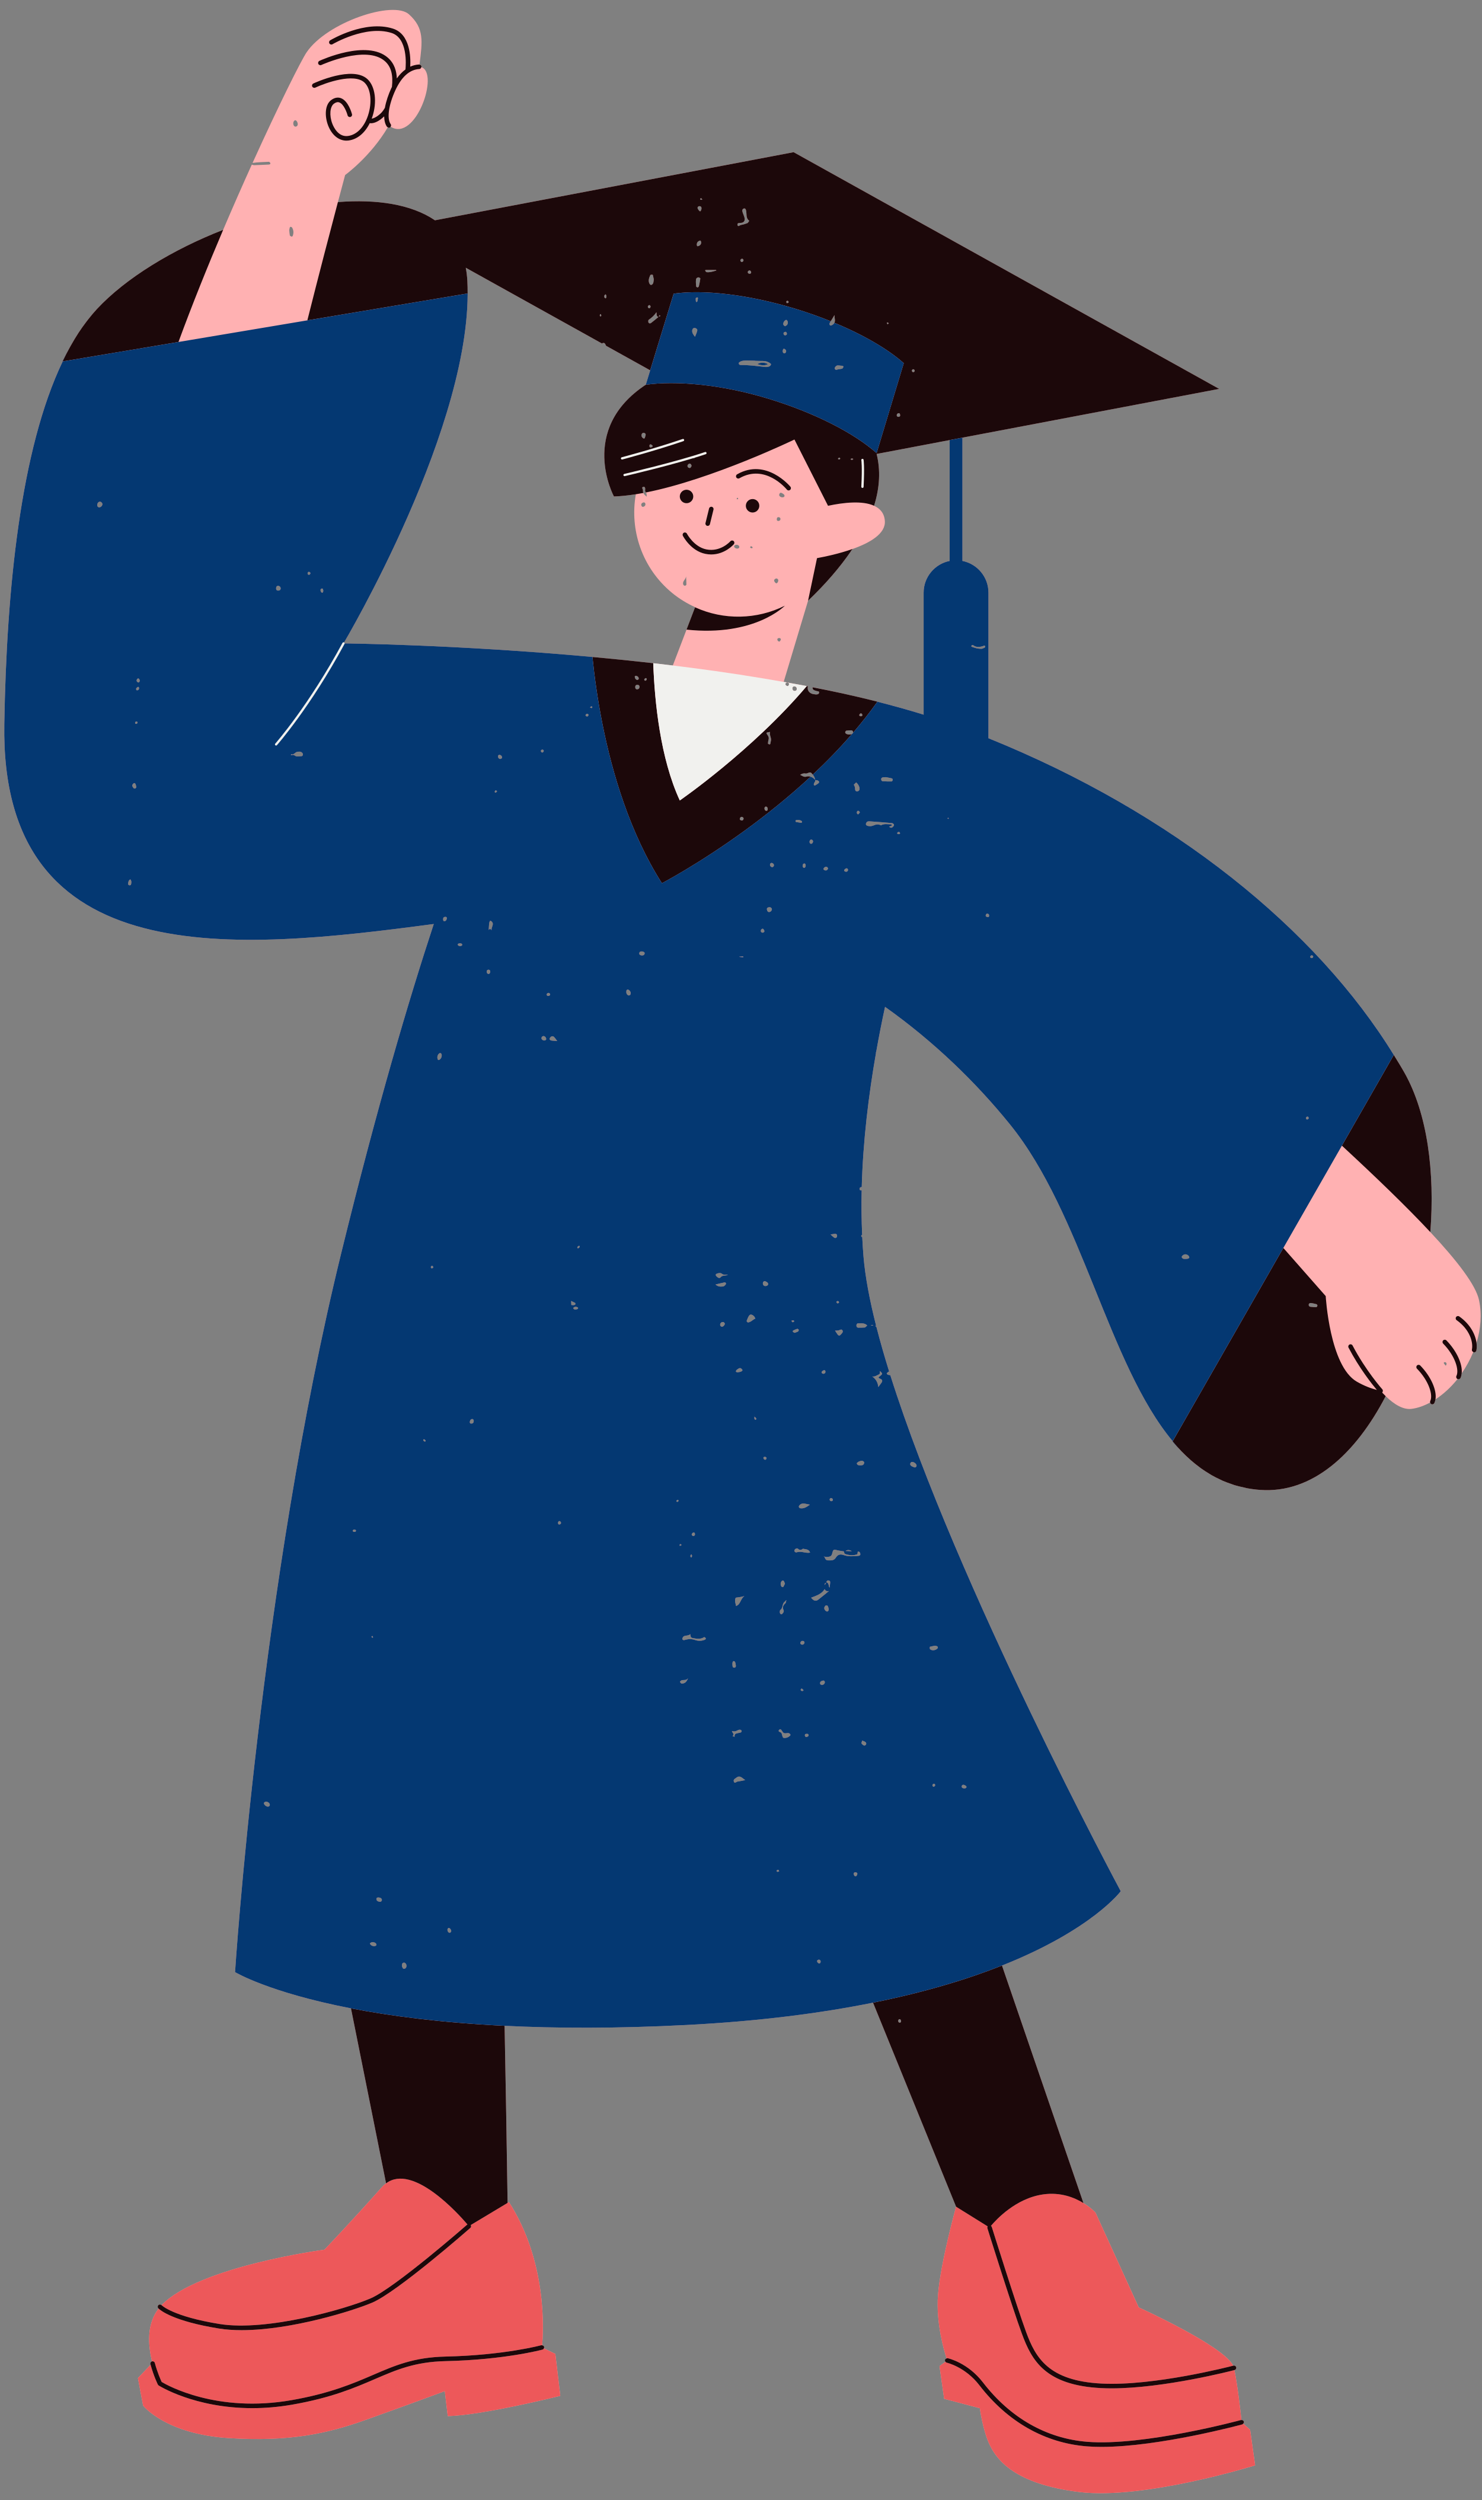 <?xml version="1.0" encoding="UTF-8"?><svg xmlns="http://www.w3.org/2000/svg" xmlns:xlink="http://www.w3.org/1999/xlink" height="530.0" preserveAspectRatio="xMidYMid meet" version="1.0" viewBox="-0.9 -2.1 314.2 530.0" width="314.2" zoomAndPan="magnify"><rect x="-0.9" y="-2.1" width="314.2" height="530.0" fill="#808080" stroke="none"/><g id="change1_1"><path d="M312.674,273.542c-0.661-3.176-4.577-8.283-10.326-14.44c0.984-12.745-0.626-25.092-5.441-33.702 c-0.721-1.289-1.519-2.568-2.306-3.848c-16.385-26.674-46.845-51.361-85.939-67.148v-30.854c0-3.331-2.371-6.105-5.516-6.735V90.679 l54.435-10.337l-90.227-50.179L91.318,44.603c-5.026-3.414-12.364-4.501-20.576-3.862c0.939-3.548,1.528-5.736,1.528-5.736 s5.399-3.905,9.054-10.128c0.074,0.043,0.137,0.113,0.221,0.113c0.098,0,0.197-0.029,0.283-0.091 c0.048-0.035,0.055-0.093,0.086-0.14c5.277,3.356,10.395-11.37,6.508-12.624c0.008-0.039,0.041-0.068,0.038-0.11 c-0.012-0.234-0.201-0.394-0.425-0.426c0.635-4.958,1.038-7.714-2.221-10.658c-3.362-3.036-17.443,1.708-21.721,8.069 c-1.148,1.707-5.813,11.002-11.448,23.435c1.134-0.177,2.285-0.177,3.43-0.245c0.1-0.006,0.257,0.114,0.306,0.214 c0.152,0.313-0.151,0.363-0.314,0.372c-1.044,0.062-2.09,0.092-3.134,0.133c-0.149-0.041-0.298-0.081-0.447-0.122 c-1.947,4.302-4.004,8.968-6.072,13.825c-10.732,4.204-20.631,10.209-26.768,16.8c-0.622,0.669-1.22,1.388-1.805,2.131 c-0.139,0.176-0.276,0.353-0.413,0.532c-0.578,0.761-1.144,1.545-1.686,2.375c-0.002,0.004-0.005,0.008-0.007,0.011 c-0.547,0.838-1.071,1.721-1.583,2.627c-0.102,0.18-0.203,0.36-0.304,0.543c-0.512,0.931-1.011,1.886-1.488,2.881l0.035-0.006 C3.443,93.165,0.495,122.854,0.012,151.354c-0.903,53.307,49.347,47.97,91.053,42.43c-5.289,16.056-12.02,38.797-19.608,69.726 C54.222,333.763,48.935,415.98,48.935,415.98s7.056,4.28,24.576,7.684l7.44,37.097c-0.299,0.224-0.59,0.475-0.865,0.785 c-6.333,7.136-12.197,13.279-12.197,13.279s-26.598,3.509-34.538,11.763c-0.181-0.173-0.465-0.19-0.655-0.018 c-0.197,0.179-0.211,0.485-0.031,0.683c0.007,0.008,0.031,0.032,0.066,0.064c-2.584,3.287-2.239,7.801-1.393,11.184 c-0.002,0-0.004-0.001-0.006-0.001c-0.257,0.07-0.409,0.334-0.34,0.592c0.012,0.046,0.026,0.088,0.039,0.134l-2.69,2.819 l1.097,5.833c0,0,4.717,6.039,18.158,6.888c12.9,0.814,20.844-0.949,28.864-3.798c8.292-2.946,16.941-6.155,16.941-6.155 l0.628,5.288c7.296-0.135,23.864-4.295,23.864-4.295l-1.056-8.893l-2.42-1.165c0.048-0.101,0.074-0.216,0.042-0.332 c-0.054-0.197-0.229-0.294-0.422-0.315c0.244-2.617,1.21-17.564-7.032-30.367l-0.286,0.172c-0.17-11.325-0.413-26.623-0.635-37.539 c10.975,0.542,23.747,0.589,38.571-0.176c15.542-0.801,28.587-2.522,39.542-4.73l17.608,43.256c0,0-3.306,11.829-3.837,18.728 c-0.455,5.906,1.3,11.84,1.816,13.432c-0.156,0.052-0.292,0.151-0.329,0.322c-0.031,0.142,0.013,0.275,0.093,0.384l-1.259,0.928 l0.979,6.926l7.577,2.003c0,0,0.601,4.693,2.1,7.796c1.499,3.103,5.236,8.3,19.031,9.966c13.795,1.666,37.226-5.659,37.226-5.659 l-1.065-7.533l-1.455-1.307c0.106-0.118,0.173-0.265,0.129-0.43c-0.062-0.229-0.284-0.35-0.514-0.329 c-0.168-1.584-0.774-7.056-1.484-10.591c0.004-0.001,0.026-0.007,0.027-0.007c0.258-0.07,0.413-0.334,0.345-0.59 c-0.068-0.257-0.324-0.407-0.59-0.345c-0.002,0.001-0.038,0.01-0.046,0.012c-2.069-4.25-20.024-12.359-20.024-12.359l-9.169-20.099 c0,0-0.914-1.014-2.55-2.019l-17.271-50.354c19.184-7.63,25.175-15.759,25.175-15.759s-34.745-64.689-48.851-109.396 c-0.171-0.018-0.342-0.048-0.512-0.092c-0.105-0.027-0.176-0.182-0.263-0.278c0.15-0.133,0.284-0.352,0.453-0.384 c0.028-0.005,0.054,0.001,0.082-0.003c-1.021-3.274-1.926-6.434-2.698-9.452c-0.091-0.076-0.18-0.156-0.264-0.242 c0.076-0.015,0.138-0.008,0.201-0.001c-1.386-5.458-2.326-10.438-2.685-14.737c-0.114-1.362-0.197-2.732-0.265-4.106 c-0.052-0.02-0.112-0.019-0.162-0.047c-0.053-0.029-0.072-0.264-0.023-0.307c0.045-0.039,0.114-0.061,0.167-0.096 c-0.142-3.133-0.173-6.287-0.102-9.439c-0.109-0.008-0.22,0.006-0.319-0.029c-0.079-0.029-0.15-0.236-0.131-0.346 c0.041-0.238,0.227-0.326,0.464-0.311c0.266-9.797,1.46-19.539,3.023-28.444c-0.019-0.065-0.027-0.13-0.008-0.166 c0.012-0.022,0.034-0.04,0.049-0.061c0.585-3.315,1.219-6.509,1.877-9.547c10.383,7.367,19.309,16.045,26.515,24.958 c15.278,18.894,20.809,50.77,34.472,67.125l-0.025,0.044c0.596,0.714,1.209,1.397,1.838,2.049c0.021,0.022,0.041,0.044,0.062,0.066 c0.6,0.62,1.218,1.207,1.851,1.767c0.055,0.048,0.108,0.099,0.163,0.147c0.598,0.522,1.214,1.009,1.843,1.474 c0.095,0.07,0.187,0.145,0.282,0.214c0.593,0.427,1.207,0.817,1.83,1.19c0.138,0.083,0.272,0.174,0.412,0.254 c0.59,0.338,1.201,0.638,1.819,0.926c0.183,0.085,0.36,0.183,0.545,0.264c0.594,0.259,1.211,0.475,1.831,0.686 c0.222,0.076,0.435,0.167,0.661,0.236c0.626,0.192,1.278,0.338,1.931,0.48c0.234,0.051,0.458,0.122,0.696,0.166 c0.896,0.167,1.816,0.289,2.767,0.359c11.067,0.818,20.264-7.603,26.645-19.87c1.865,1.815,3.745,2.908,5.49,2.691 c1.305-0.162,2.634-0.641,3.937-1.341c0.031,0.138,0.104,0.264,0.241,0.332c0.068,0.034,0.141,0.049,0.213,0.049 c0.177,0,0.349-0.098,0.434-0.27c0.117-0.237,0.195-0.502,0.242-0.786c1.678-1.096,3.283-2.559,4.678-4.312 c0.064,0.029,0.131,0.046,0.196,0.046c0.177,0,0.349-0.098,0.432-0.268c0.143-0.289,0.214-0.627,0.253-0.984 c0.968-1.39,1.798-2.912,2.455-4.519c0.035,0.016,0.054,0.054,0.093,0.062c0.03,0.006,0.062,0.009,0.092,0.009 c0.226,0,0.428-0.16,0.473-0.39c0.094-0.481,0.105-1.031,0.027-1.616C313.019,279.675,313.306,276.576,312.674,273.542z M55.852,380.898c-0.37-0.035-0.607-0.289-0.783-0.584c-0.044-0.073,0.009-0.273,0.084-0.334c0.233-0.189,0.503-0.16,0.759-0.024 c0.255,0.136,0.416,0.337,0.394,0.642C56.233,380.823,56.062,380.918,55.852,380.898z M189.846,426.696 c-0.227-0.007-0.338-0.208-0.32-0.42c0.009-0.111,0.107-0.282,0.196-0.305c0.232-0.06,0.367,0.091,0.415,0.393 C190.14,426.498,190.086,426.703,189.846,426.696z M205.05,134.8c0.018-0.055,0.083-0.108,0.14-0.133 c0.057-0.025,0.153-0.044,0.192-0.013c0.767,0.59,1.558,0.428,2.372,0.117c0.141-0.054,0.245,0.109,0.204,0.264 c-0.016,0.061-0.054,0.142-0.104,0.166c-0.244,0.114-0.496,0.211-0.539,0.229c-0.949,0.064-1.592-0.212-2.247-0.431 C205.041,134.99,205.03,134.86,205.05,134.8z M192.639,76.174c0.246-0.002,0.387,0.137,0.383,0.364 c-0.002,0.088-0.132,0.234-0.222,0.25c-0.246,0.043-0.379-0.128-0.377-0.352C192.424,76.347,192.564,76.26,192.639,76.174z M189.945,86.042c-0.001,0.035-0.096,0.216-0.326,0.229c-0.218,0.012-0.411-0.089-0.402-0.352c0.008-0.224,0.148-0.383,0.364-0.418 C189.831,85.46,189.947,85.613,189.945,86.042z M179.636,153.558c-0.194,0.056-0.406,0.049-0.551,0.064 c-0.195-0.039-0.341-0.042-0.461-0.099c-0.183-0.088-0.383-0.208-0.315-0.457c0.03-0.109,0.147-0.261,0.242-0.275 c0.336-0.05,0.68-0.061,1.022-0.061c0.234,0,0.365,0.16,0.395,0.381c0.009,0.07-0.026,0.115-0.045,0.169 c-0.035,0.099-0.098,0.174-0.194,0.221C179.695,153.518,179.673,153.548,179.636,153.558z M188.242,172.398 c0.154,0.015,0.394,0.244,0.402,0.385c0.009,0.156-0.177,0.355-0.324,0.481c-0.27,0.23-0.515,0.067-0.741-0.118 c0.126-0.044,0.271-0.063,0.376-0.137c0.232-0.164,0.123,0.181,0.18-0.095c0.024-0.118,0.055-0.262-0.119-0.26 c-0.719,0.008-1.466-0.197-2.143,0.219c-0.546-0.31-1.075-0.205-1.617,0.033c-0.398,0.175-0.829,0.177-1.244,0.069 c-0.202-0.053-0.386-0.238-0.323-0.462c0.05-0.175,0.2-0.407,0.352-0.45c0.259-0.072,0.555-0.031,0.834-0.011 C185.332,172.157,186.789,172.26,188.242,172.398z M185.926,163.067c0.001-0.261,0.197-0.345,0.414-0.378 c0.139-0.021,0.282-0.017,0.564-0.031c0.35,0.066,0.838,0.143,1.315,0.263c0.077,0.019,0.158,0.236,0.142,0.348 c-0.016,0.113-0.148,0.297-0.232,0.298c-0.624,0.007-1.249-0.013-1.872-0.047C185.993,163.507,185.924,163.289,185.926,163.067z M189.367,174.4c0.074-0.086,0.243-0.146,0.354-0.127c0.085,0.014,0.147,0.17,0.219,0.262c-0.089,0.234-0.273,0.227-0.464,0.174 C189.32,174.665,189.256,174.53,189.367,174.4z M179.69,326.75c-0.442-0.017-0.885-0.034-1.327-0.051 C178.818,326.395,179.258,326.475,179.69,326.75z M178.081,182.369c0.036-0.155,0.258-0.328,0.43-0.376 c0.217-0.061,0.384,0.107,0.375,0.346c-0.009,0.236-0.182,0.343-0.402,0.377C178.281,182.674,178.027,182.606,178.081,182.369z M175.186,259.606c0.311-0.048,0.621-0.114,0.933-0.139c0.219-0.018,0.411,0.09,0.45,0.322c0.021,0.125-0.012,0.287-0.081,0.393 c-0.133,0.203-0.364,0.218-0.54,0.091C175.676,260.077,175.439,259.831,175.186,259.606z M175.657,315.756 c0.06,0.218-0.063,0.392-0.296,0.393c-0.223,0.001-0.375-0.157-0.372-0.379c0.002-0.099,0.129-0.195,0.198-0.291 C175.403,315.475,175.599,315.546,175.657,315.756z M176.893,273.773c0.066,0.037,0.112,0.263,0.066,0.314 c-0.07,0.079-0.243,0.135-0.34,0.104c-0.093-0.031-0.144-0.186-0.213-0.287C176.529,273.71,176.717,273.674,176.893,273.773z M176.858,279.949c0.308-0.067,0.678-0.407,0.879,0.041c0.159,0.354-0.216,0.638-0.435,0.888c-0.236,0.269-0.482,0.144-0.661-0.125 c-0.151-0.227-0.3-0.455-0.506-0.767C176.454,279.973,176.663,279.992,176.858,279.949z M174.016,182.411 c-0.229-0.062-0.424-0.214-0.272-0.451c0.154-0.24,0.423-0.398,0.728-0.238c0.092,0.048,0.129,0.203,0.192,0.309 C174.538,182.313,174.355,182.503,174.016,182.411z M174.098,288.791c-0.035,0.251-0.229,0.335-0.46,0.349 c-0.226-0.046-0.416-0.201-0.326-0.406c0.071-0.162,0.308-0.318,0.493-0.349C174.051,288.344,174.128,288.578,174.098,288.791z M170.804,316.88c-0.877,0.668-1.445,0.881-2.094,0.755c-0.101-0.019-0.226-0.168-0.246-0.274c-0.02-0.106,0.048-0.261,0.128-0.349 C169.181,316.366,169.816,316.735,170.804,316.88z M169.269,181.478c0.001-0.266,0.077-0.529,0.413-0.515 c0.079,0.003,0.2,0.172,0.218,0.279c0.047,0.273-0.012,0.527-0.296,0.657C169.366,181.853,169.269,181.681,169.269,181.478z M165.217,339.234c0.054,0.116,0.065,0.294,0.014,0.406c-0.078,0.17-0.22,0.315-0.351,0.454c-0.036,0.038-0.147,0.047-0.2,0.022 c-0.212-0.101-0.267-0.301-0.253-0.513c0.009-0.135,0.02-0.334,0.105-0.391c0.625-0.415,0.342-1.291,0.901-1.731 c0.103-0.081,0.186-0.186,0.384-0.388c-0.084,0.322-0.071,0.58-0.192,0.685C165.156,338.186,164.931,338.622,165.217,339.234z M164.902,333.024c0.069-0.058,0.301-0.047,0.348,0.016c0.116,0.153,0.168,0.354,0.268,0.588c-0.113,0.232-0.213,0.481-0.357,0.701 c-0.031,0.048-0.271,0.039-0.327-0.023C164.508,333.938,164.538,333.331,164.902,333.024z M155.087,336.6 c0.599-0.098,1.222-0.127,1.846-0.35c-0.861,0.574-0.808,1.817-1.785,2.111C155.083,337.875,154.76,337.257,155.087,336.6z M155.112,351.042c0.018,0.214-0.101,0.395-0.329,0.41c-0.236,0.016-0.357-0.145-0.379-0.374c-0.013-0.135-0.017-0.27-0.025-0.406 c0.012-0.135-0.002-0.28,0.044-0.401c0.037-0.098,0.159-0.244,0.222-0.234c0.116,0.018,0.275,0.115,0.31,0.216 C155.041,350.505,155.089,350.775,155.112,351.042z M155.958,287.925c0.133-0.031,0.363,0.147,0.476,0.289 c0.188,0.238-0.045,0.36-0.218,0.452c-0.116,0.062-0.259,0.079-0.392,0.106c-0.134,0.028-0.27,0.043-0.405,0.064 c-0.106-0.049-0.299-0.097-0.299-0.146c0-0.124,0.052-0.291,0.145-0.365C155.475,288.16,155.708,287.982,155.958,287.925z M155.954,200.7c0.202-0.014,0.403-0.047,0.606-0.053c0.055-0.002,0.112,0.067,0.168,0.103c-0.05,0.033-0.101,0.096-0.149,0.092 c-0.2-0.013-0.399-0.046-0.599-0.073C155.725,200.736,155.717,200.716,155.954,200.7z M145.761,323.147 c0.037-0.151,0.223-0.344,0.37-0.372c0.219-0.042,0.309,0.197,0.312,0.382c0.004,0.2-0.111,0.357-0.344,0.373 C145.887,323.488,145.712,323.345,145.761,323.147z M145.838,327.738c-0.05,0.118-0.114,0.342-0.147,0.337 c-0.233-0.031-0.228-0.245-0.209-0.41c0.011-0.094,0.132-0.175,0.203-0.262C145.736,327.514,145.787,327.626,145.838,327.738z M134.213,142.056c-0.378-0.081-0.52-0.384-0.543-0.735c-0.003-0.05,0.201-0.179,0.28-0.158c0.347,0.09,0.609,0.28,0.569,0.697 C134.413,141.932,134.296,142.074,134.213,142.056z M134.683,143.495c0.004,0.292-0.144,0.518-0.534,0.546 c-0.175-0.004-0.331-0.123-0.365-0.346c-0.043-0.283,0.014-0.559,0.347-0.609C134.416,143.044,134.679,143.159,134.683,143.495z M135.842,142.207c-0.067-0.008-0.177-0.192-0.157-0.264c0.031-0.107,0.144-0.22,0.251-0.267c0.149-0.067,0.255,0.022,0.28,0.186 C136.184,142.08,136.069,142.234,135.842,142.207z M170.783,176.112c0.09-0.206,0.276-0.29,0.482-0.18 c0.204,0.109,0.251,0.317,0.176,0.524c-0.072,0.198-0.203,0.356-0.458,0.334C170.716,176.628,170.663,176.385,170.783,176.112z M169.121,172.181c-0.034,0.053-0.074,0.156-0.101,0.152c-0.393-0.048-0.787-0.1-1.174-0.183c-0.052-0.011-0.125-0.265-0.086-0.303 c0.238-0.234,1.019-0.144,1.33,0.141C169.128,172.023,169.112,172.116,169.121,172.181z M161.178,169.189 c0.008-0.105,0.141-0.277,0.23-0.285c0.348-0.034,0.436,0.221,0.463,0.499c-0.01,0.218-0.079,0.427-0.318,0.388 C161.24,169.739,161.156,169.463,161.178,169.189z M162.409,155.612c-0.012,0.047-0.122,0.114-0.167,0.101 c-0.121-0.033-0.33-0.107-0.329-0.161c0.006-0.269,0.041-0.546,0.117-0.804c0.109-0.365,0.054-0.652-0.174-0.974 c-0.399-0.564-0.37-0.584,0.511-0.706c-0.195,0.609,0.252,1.143,0.203,1.735C162.519,155.072,162.474,155.345,162.409,155.612z M156.741,171.535c-0.075,0.211-0.212,0.356-0.456,0.292c-0.205-0.054-0.41-0.147-0.316-0.425c0.07-0.209,0.2-0.381,0.455-0.317 C156.639,171.14,156.791,171.271,156.741,171.535z M180.953,165.642c-0.33,0.097-0.548-0.083-0.555-0.402 c-0.008-0.361-0.081-0.682-0.281-0.977c0.169-0.166,0.338-0.332,0.507-0.498c0.365,0.335,0.637,0.734,0.708,1.228 C181.372,165.275,181.261,165.552,180.953,165.642z M181.385,170.15c-0.085,0.16-0.243,0.281-0.361,0.404 c-0.253-0.126-0.304-0.311-0.258-0.502c0.052-0.214,0.209-0.343,0.427-0.212C181.291,169.899,181.416,170.093,181.385,170.15z M181.44,149.713c-0.168-0.062-0.208-0.188-0.126-0.345c0.108-0.205,0.286-0.296,0.483-0.172c0.09,0.058,0.105,0.234,0.154,0.355 C181.826,149.75,181.644,149.788,181.44,149.713z M171.89,163.203c0.01,0.011,0.021,0.019,0.031,0.03 c0.004,0.01,0.001,0.018,0.004,0.027c0.121,0.017,0.243,0.03,0.363,0.054c0.413,0.085,0.597,0.372,0.368,0.595 c-0.186,0.18-0.433,0.296-0.649,0.446c-0.135,0.094-0.282,0.1-0.352-0.047c-0.044-0.093-0.004-0.244,0.039-0.354 c0.09-0.229,0.328-0.407,0.232-0.695c-0.009-0.001-0.019-0.003-0.028-0.004C171.898,163.237,171.89,163.222,171.89,163.203 c-0.274-0.307-0.586-0.535-0.935-0.647c-0.271-0.087-0.562-0.114-0.885-0.019c-0.562,0.166-0.93-0.204-1.327-0.375 c0.297-0.198,0.691-0.378,1.108-0.289c0.465,0.1,0.943-0.501,1.33-0.039c0.078,0.093,0.159,0.187,0.238,0.284 C171.669,162.426,171.887,162.768,171.89,163.203z M167.583,144.377c-0.337-0.017-0.48-0.236-0.483-0.533 c-0.003-0.333,0.213-0.483,0.527-0.419c0.315,0.064,0.428,0.308,0.393,0.611C167.991,144.282,167.805,144.361,167.583,144.377z M166.366,143.016c-0.063,0.186-0.132,0.409-0.413,0.302c-0.197-0.075-0.357-0.192-0.337-0.444c0.066-0.212,0.215-0.318,0.433-0.267 c0.004,0.001,0.005-0.002,0.009-0.001c0.006,0.002,0.012,0.004,0.018,0.006C166.266,142.663,166.454,142.755,166.366,143.016z M164.403,133.902c-0.298,0.016-0.414-0.126-0.476-0.321c-0.081-0.256,0.079-0.38,0.291-0.416c0.209-0.036,0.424,0.078,0.425,0.282 C164.644,133.609,164.477,133.772,164.403,133.902z M144.629,121.822c0.001,0.084-0.159,0.224-0.261,0.243 c-0.237,0.044-0.381-0.108-0.436-0.334c-0.165-0.679,0.676-1.054,0.616-1.766C144.579,120.584,144.621,121.203,144.629,121.822z M136.173,102.537c0.012,0.22,0.023,0.44,0.035,0.66c-0.284-0.239-0.566-0.465-0.704-0.793c-0.066-0.157-0.108-0.33-0.084-0.551 c0.029-0.269-0.46-0.674,0.149-0.748c0.309-0.038,0.365,0.381,0.312,0.668c-0.041,0.219,0.046,0.377,0.146,0.531 C136.077,102.38,136.129,102.456,136.173,102.537z M135.136,89.978c0.061-0.243,0.286-0.353,0.485-0.311 c0.511,0.107,0.372,0.494,0.263,0.816c-0.053,0.155-0.044,0.435-0.349,0.37C135.182,90.658,135.038,90.366,135.136,89.978z M135.526,104.41c0.23-0.045,0.397,0.124,0.41,0.353c0.019,0.32-0.203,0.529-0.476,0.585c-0.204,0.042-0.38-0.129-0.419-0.455 C135.051,104.663,135.24,104.466,135.526,104.41z M156.066,53.175c-0.039-0.28,0.279-0.516,0.508-0.381 c0.086,0.051,0.154,0.211,0.151,0.319c-0.006,0.191-0.255,0.358-0.433,0.333C156.213,53.356,156.08,53.274,156.066,53.175z M165.62,68.979c-0.235,0.041-0.355-0.118-0.398-0.321c-0.053-0.248,0.123-0.346,0.319-0.396c0.265-0.068,0.319,0.141,0.382,0.314 C165.976,68.835,165.823,68.943,165.62,68.979z M165.738,72.524c-0.071,0.214-0.314,0.35-0.483,0.248 c-0.265-0.16-0.237-0.47-0.154-0.747c0.052-0.175,0.161-0.226,0.302-0.162C165.68,72,165.841,72.214,165.738,72.524z M165.528,67.068c-0.138-0.118-0.278-0.185-0.326-0.293c-0.052-0.118-0.048-0.282-0.014-0.411c0.105-0.396,0.542-0.764,0.706-0.609 c0.293,0.278,0.289,0.652,0.107,0.977C165.915,66.888,165.684,66.963,165.528,67.068z M160.854,74.427 c0.59-0.006,1.113,0.165,1.58,0.519c0.145,0.109,0.162,0.232,0.058,0.363c-0.042,0.054-0.071,0.125-0.123,0.163 c-0.373,0.27-0.809,0.26-1.229,0.211c-1.677-0.195-3.35-0.419-5.044-0.401c-0.224,0.002-0.394-0.179-0.375-0.405 c0.009-0.106,0.171-0.224,0.289-0.292c0.448-0.255,0.95-0.255,1.444-0.256c0.567-0.001,1.134,0.023,1.7,0.036 c0,0.008,0,0.017,0,0.025C159.72,74.405,160.287,74.433,160.854,74.427z M147.083,61.096c-0.039,0.203-0.078,0.407-0.116,0.61 c-0.031,0.167-0.128,0.246-0.28,0.195c-0.037-0.013-0.054-0.123-0.059-0.191c-0.013-0.206-0.05-0.421-0.004-0.615 c0.018-0.078,0.222-0.121,0.348-0.159C146.99,60.931,147.044,61.04,147.083,61.096z M146.392,67.43 c0.296,0.028,0.587,0.254,0.538,0.529c-0.081,0.452-0.308,0.879-0.483,1.34c-0.333-0.437-0.657-0.826-0.591-1.358 C145.891,67.65,146.057,67.399,146.392,67.43z M146.444,94.887c-0.092,0.066-0.188,0.185-0.276,0.18 c-0.082-0.004-0.158-0.142-0.236-0.22c0.056-0.04,0.107-0.092,0.169-0.118C146.267,94.659,146.383,94.716,146.444,94.887z M145.728,96.682c-0.087,0.123-0.178,0.391-0.314,0.416c-0.28,0.051-0.555-0.119-0.562-0.433c-0.003-0.15,0.168-0.39,0.312-0.438 C145.463,96.126,145.667,96.301,145.728,96.682z M137.446,92.555c-0.042,0.112-0.329,0.222-0.47,0.188 c-0.201-0.05-0.239-0.278-0.164-0.482c0.06-0.165,0.17-0.205,0.312-0.127C137.312,92.218,137.522,92.35,137.446,92.555z M176.788,95.086c0.023-0.052,0.089-0.091,0.143-0.123c0.155-0.092,0.257-0.049,0.302,0.12c0.001,0.155-0.081,0.228-0.245,0.217 C176.811,95.288,176.734,95.212,176.788,95.086z M158.471,114.122c-0.113,0.002-0.227-0.072-0.341-0.111 c0.047-0.112,0.094-0.223,0.142-0.335c0.111,0.057,0.252,0.088,0.327,0.176C158.716,113.988,158.652,114.119,158.471,114.122z M154.888,113.489c0.251-0.146,0.536-0.142,0.777,0.032c0.095,0.069,0.185,0.222,0.182,0.335c-0.007,0.249-0.209,0.328-0.43,0.353 c-0.291-0.018-0.55-0.12-0.675-0.392C154.706,113.741,154.799,113.54,154.888,113.489z M155.356,103.471 c0.021-0.037,0.158-0.054,0.163-0.044c0.043,0.094,0.069,0.196,0.1,0.296c-0.113,0.004-0.225,0.007-0.338,0.01 C155.304,103.644,155.312,103.547,155.356,103.471z M163.607,120.538c0.231-0.03,0.394,0.084,0.471,0.27 c0.118,0.284-0.194,0.823-0.426,0.742c-0.16-0.055-0.309-0.252-0.383-0.42C163.127,120.81,163.371,120.661,163.607,120.538z M163.787,108.005c0.006-0.293,0.11-0.533,0.471-0.456c0.21,0.045,0.321,0.2,0.309,0.424c-0.035,0.231-0.195,0.338-0.402,0.364 C163.933,108.366,163.782,108.244,163.787,108.005z M164.3,102.898c-0.03-0.112,0.029-0.273,0.096-0.381 c0.148-0.238,0.371-0.151,0.543-0.044c0.223,0.139,0.492,0.265,0.492,0.594c-0.035,0.059-0.055,0.13-0.102,0.164 C165.001,103.467,164.405,103.284,164.3,102.898z M179.749,95.41c-0.11,0.011-0.23-0.087-0.345-0.137 c0.088-0.065,0.173-0.175,0.266-0.183c0.114-0.01,0.236,0.065,0.355,0.104C179.933,95.271,179.847,95.4,179.749,95.41z M176.669,75.371c0.204-0.013,0.411,0.028,0.617,0.044c0.137,0.011,0.276,0.014,0.411,0.035c0.181,0.029,0.259,0.148,0.182,0.313 c-0.053,0.114-0.144,0.262-0.247,0.291c-0.266,0.075-0.55,0.08-0.822,0.137c-0.253,0.053-0.508,0.244-0.717-0.084 C175.959,75.895,176.332,75.393,176.669,75.371z M187.231,66.24c0.108,0.043,0.204,0.113,0.305,0.174 c-0.084,0.085-0.167,0.169-0.251,0.253c-0.06-0.097-0.133-0.19-0.173-0.295C187.102,66.345,187.21,66.231,187.231,66.24z M176.019,64.693c-0.011,0.691,0.234,1.184-0.019,1.635c-0.037,0.067-0.054,0.135-0.117,0.201c-0.284,0.293-0.71,0.509-0.84,0.299 c-0.177-0.286-0.033-0.503,0.132-0.743c0.017-0.025,0.034-0.056,0.052-0.082C175.464,65.645,175.678,65.26,176.019,64.693z M166.225,61.741c0.062,0.05,0.085,0.254,0.036,0.311c-0.067,0.079-0.22,0.086-0.336,0.124c-0.048-0.104-0.158-0.228-0.132-0.309 C165.862,61.653,166.051,61.599,166.225,61.741z M158.352,55.611c0.023,0.263-0.184,0.354-0.401,0.321 c-0.244-0.036-0.371-0.226-0.299-0.462c0.032-0.105,0.191-0.171,0.291-0.253C158.181,55.245,158.333,55.391,158.352,55.611z M156.111,45.157c0.659-0.008,0.987-0.43,0.848-1.045c-0.105-0.467-0.351-0.903-0.465-1.369c-0.065-0.267,0.013-0.587,0.364-0.648 c0.239-0.041,0.344,0.165,0.4,0.367c0.209,0.756-0.114,1.657,0.695,2.248c-0.166,0.206-0.261,0.441-0.423,0.505 c-0.444,0.174-0.911,0.307-1.38,0.394c-0.234,0.043-0.674,0.536-0.701-0.145C155.438,45.18,155.793,45.161,156.111,45.157z M148.839,55.125c0.683,0,1.365-0.007,2.048-0.003c0.029,0,0.057,0.081,0.086,0.124c-0.901,0.301-1.582,0.431-2.079,0.345 c-0.104-0.018-0.2-0.173-0.269-0.284C148.553,55.19,148.642,55.125,148.839,55.125z M147.639,39.944 c0.037-0.029,0.143-0.027,0.171,0.004c0.077,0.083,0.13,0.189,0.192,0.286c-0.124,0.008-0.267,0.058-0.368,0.013 C147.503,40.188,147.513,40.042,147.639,39.944z M147.401,41.608c0.358,0.005,0.462,0.262,0.423,0.554 c-0.025,0.188-0.107,0.413-0.243,0.53c-0.122,0.105-0.575-0.448-0.6-0.732C147.022,41.718,147.182,41.605,147.401,41.608z M147.411,48.933c0.064-0.022,0.176-0.057,0.195-0.032c0.071,0.095,0.114,0.212,0.162,0.309c0.019,0.399-0.168,0.668-0.507,0.826 c-0.102,0.047-0.29,0.086-0.337,0.035c-0.079-0.086-0.111-0.249-0.102-0.375C146.848,49.32,147.049,49.059,147.411,48.933z M146.66,57.148c0.031-0.265,0.288-0.473,0.622-0.448c0.105,0.081,0.309,0.175,0.3,0.24c-0.08,0.556-0.187,1.109-0.315,1.656 c-0.023,0.1-0.18,0.235-0.275,0.235c-0.105,0-0.294-0.129-0.301-0.214C146.65,58.128,146.602,57.631,146.66,57.148z M139.1,64.824 c-0.045,0.151-0.143,0.208-0.296,0.17C138.845,64.836,138.839,64.598,139.1,64.824z M138.697,65.101 c-0.527,0.433-1.041,0.881-1.588,1.286c-0.16,0.118-0.449,0.09-0.533-0.136c-0.061-0.163-0.051-0.486,0.051-0.555 c0.646-0.435,1.208-0.943,1.636-1.596C138.391,64.44,138.144,64.944,138.697,65.101z M136.969,56.221 c0.033-0.074,0.236-0.084,0.363-0.097c0.06-0.006,0.17,0.04,0.181,0.083c0.085,0.332,0.151,0.669,0.2,0.898 c-0.072,0.513-0.027,0.963-0.472,1.18c-0.317,0.154-0.678-0.464-0.591-1.096C136.696,56.856,136.832,56.531,136.969,56.221z M136.662,62.615c0.272-0.105,0.321,0.127,0.382,0.316c-0.066,0.107-0.12,0.291-0.202,0.306c-0.215,0.037-0.402-0.085-0.398-0.321 C136.445,62.81,136.561,62.654,136.662,62.615z M127.248,60.527c0.031-0.093,0.149-0.158,0.228-0.235 c0.241,0.21,0.215,0.47,0.145,0.731c-0.015,0.055-0.114,0.141-0.137,0.131C127.198,61.029,127.162,60.787,127.248,60.527z M126.318,64.545c0.011-0.034,0.117-0.037,0.179-0.054c0.032,0.118,0.063,0.237,0.095,0.355c-0.086,0.141-0.222,0.175-0.311,0.038 C126.232,64.808,126.283,64.654,126.318,64.545z M61.606,23.411c0.275-0.131,0.638,0.391,0.623,0.869 c-0.037,0.214-0.135,0.383-0.353,0.447c-0.37,0.109-0.668-0.289-0.588-0.852C61.313,23.704,61.457,23.482,61.606,23.411z M60.523,46.167c0.045-0.176,0.163-0.223,0.315-0.149c0.058,0.028,0.14,0.045,0.169,0.092c0.339,0.563,0.392,1.156,0.162,1.771 c-0.061,0.162-0.185,0.225-0.333,0.149c-0.112-0.057-0.272-0.141-0.291-0.236c-0.067-0.335-0.082-0.681-0.123-1.095 C60.445,46.568,60.472,46.365,60.523,46.167z M20.076,105.454c-0.235-0.054-0.346-0.209-0.356-0.424 c-0.023-0.492,0.307-0.866,0.701-0.752c0.159,0.046,0.351,0.249,0.382,0.409C20.879,105.082,20.451,105.49,20.076,105.454z M26.86,185.46c-0.02,0.071-0.233,0.141-0.338,0.12c-0.106-0.021-0.275-0.166-0.267-0.24c0.04-0.387,0.047-0.809,0.485-1.018 C27.031,184.678,26.967,185.075,26.86,185.46z M27.756,165.066c-0.105,0.027-0.284-0.023-0.351-0.105 c-0.125-0.153-0.263-0.353-0.261-0.533c0.001-0.16,0.149-0.372,0.294-0.465c0.228-0.146,0.361,0.058,0.43,0.251 c0.068,0.188,0.098,0.389,0.143,0.573C27.918,164.895,27.852,165.041,27.756,165.066z M28.137,151.3 c-0.195,0.134-0.38,0.071-0.402-0.176c-0.008-0.089,0.125-0.245,0.222-0.273c0.088-0.025,0.214,0.081,0.324,0.13 C28.236,151.091,28.22,151.244,28.137,151.3z M28.115,144.24c-0.048-0.001-0.123-0.084-0.137-0.141 c-0.089-0.352,0.196-0.455,0.426-0.609c0.066,0.084,0.184,0.165,0.185,0.249C28.595,144.044,28.449,144.248,28.115,144.24z M28.34,142.545c-0.191-0.087-0.318-0.26-0.264-0.472c0.052-0.204,0.222-0.403,0.433-0.315c0.129,0.054,0.176,0.306,0.244,0.436 C28.656,142.422,28.632,142.678,28.34,142.545z M58.154,123.101c-0.307,0.033-0.514-0.108-0.52-0.443 c-0.005-0.288,0.077-0.527,0.415-0.574c0.291,0.035,0.506,0.177,0.547,0.479C58.639,122.88,58.458,123.068,58.154,123.101z M62.996,158.208c-0.472,0.006-0.97,0.194-1.408-0.135c-0.252-0.189-0.509-0.176-0.779-0.061c-0.041-0.077-0.037-0.152,0.012-0.225 c0.581,0.223,0.829-0.422,1.299-0.497c0.349-0.056,0.697-0.103,0.991,0.145c0.098,0.083,0.195,0.22,0.207,0.341 C63.338,157.989,63.235,158.205,62.996,158.208z M64.724,119.725c-0.216,0.081-0.401-0.018-0.412-0.258 c-0.005-0.111,0.098-0.31,0.18-0.326c0.207-0.041,0.391,0.055,0.431,0.315C64.865,119.538,64.817,119.69,64.724,119.725z M67.474,123.553c-0.344-0.017-0.394-0.316-0.429-0.571c-0.013-0.093,0.125-0.284,0.217-0.3c0.466-0.082,0.274,0.336,0.401,0.48 C67.583,123.336,67.523,123.555,67.474,123.553z M71.928,134.301c0,0,27.888-46.882,26.252-76.878 c-0.053-0.969-0.169-1.887-0.335-2.764l28.898,16.071c0.051-0.055,0.105-0.11,0.198-0.124c0.126-0.02,0.326,0.015,0.39,0.101 c0.119,0.159,0.192,0.334,0.271,0.501l9.345,5.197l-0.936,3.061c0.001,0,0.001,0,0.002,0c-14.441,9.533-6.743,23.686-6.743,23.686 c1.454-0.047,3.013-0.215,4.634-0.47c-1.344,7.587,1.314,15.658,7.684,20.909c1.522,1.255,3.17,2.246,4.883,3.029l-0.009,0.025h0 l-1.592,4.164l-3.126,8.174c-0.516-0.063-1.019-0.11-1.534-0.171c-0.87-0.103-1.748-0.218-2.615-0.317 c-2.126-0.241-4.237-0.467-6.331-0.681c-0.127-0.013-0.253-0.026-0.38-0.039c-2.007-0.204-3.996-0.396-5.962-0.577 c-0.071-0.007-0.145-0.014-0.216-0.021c0,0,0,0.001,0,0.002C95.691,134.515,71.928,134.301,71.928,134.301z M104.5,165.642 c-0.084,0.096-0.168,0.191-0.253,0.287c-0.159,0.03-0.282-0.045-0.259-0.21c0.015-0.109,0.141-0.204,0.218-0.305 C104.303,165.491,104.402,165.566,104.5,165.642z M103.33,195.111c-0.185-0.261-0.379-0.424-0.619-0.054 c0.082-1.833,0.194-2.147,0.565-1.85C104.018,193.802,103.162,194.477,103.33,195.111z M103.033,203.934 c-0.042,0.199-0.108,0.431-0.333,0.43c-0.35-0.002-0.425-0.297-0.401-0.573c0.021-0.232,0.229-0.35,0.447-0.31 C102.966,203.522,103.042,203.716,103.033,203.934z M104.694,158.2c0.021-0.242,0.259-0.333,0.452-0.251 c0.269,0.115,0.465,0.349,0.349,0.668c-0.034,0.093-0.231,0.127-0.353,0.188C104.812,158.737,104.668,158.502,104.694,158.2z M113.784,157.001c0.024-0.088,0.208-0.195,0.31-0.186c0.231,0.02,0.348,0.194,0.254,0.416c-0.041,0.097-0.189,0.148-0.288,0.22 C113.86,157.365,113.728,157.21,113.784,157.001z M123.242,149.524c-0.01-0.082,0.119-0.229,0.216-0.269 c0.204-0.083,0.373-0.012,0.418,0.242c-0.06,0.088-0.116,0.258-0.198,0.272C123.495,149.799,123.272,149.758,123.242,149.524z M124.51,148.012c-0.113-0.027-0.217-0.093-0.327-0.143c0.092-0.075,0.175-0.196,0.276-0.213c0.17-0.029,0.254,0.087,0.203,0.246 C124.645,147.952,124.551,148.022,124.51,148.012z M99.535,299.178c-0.023,0.298-0.13,0.554-0.632,0.516 c-0.113-0.018-0.239-0.172-0.198-0.398c0.051-0.286,0.193-0.561,0.524-0.56C99.463,298.737,99.551,298.969,99.535,299.178z M97.103,198.243c-0.172,0.242-0.424,0.268-0.677,0.192c-0.189-0.057-0.358-0.249-0.231-0.418c0.086-0.115,0.35-0.137,0.532-0.129 C96.917,197.895,97.103,197.987,97.103,198.243z M94.772,407.291c-0.066,0.111-0.106,0.27-0.203,0.323 c-0.274,0.148-0.614-0.196-0.606-0.628c0.002-0.117,0.083-0.277,0.179-0.338C94.36,406.51,94.74,406.906,94.772,407.291z M93.83,192.62c-0.046,0.288-0.178,0.528-0.484,0.562c-0.256,0.028-0.297-0.195-0.3-0.395c-0.004-0.297,0.079-0.534,0.556-0.516 C93.698,192.286,93.873,192.349,93.83,192.62z M92.187,222.598c-0.133,0.067-0.24,0.019-0.292-0.154 c-0.039-0.13-0.079-0.268-0.073-0.4c0.019-0.478,0.352-0.941,0.65-0.89c0.098,0.017,0.229,0.152,0.252,0.254 C92.835,221.907,92.587,222.428,92.187,222.598z M90.514,266.33c0.051-0.064,0.263-0.08,0.334-0.027 c0.075,0.056,0.068,0.22,0.097,0.337c-0.106,0.055-0.239,0.179-0.314,0.151C90.415,266.708,90.376,266.503,90.514,266.33z M88.978,303.005c0.101,0.067,0.219,0.118,0.298,0.205c0.114,0.127,0.076,0.278-0.085,0.293c-0.098,0.009-0.232-0.096-0.308-0.186 C88.775,303.19,88.825,303.071,88.978,303.005z M84.452,414.084c0.053-0.083,0.234-0.085,0.353-0.123 c0.287,0.106,0.445,0.326,0.47,0.612c0.025,0.282-0.069,0.55-0.351,0.671c-0.105,0.045-0.322,0.034-0.371-0.034 C84.309,414.864,84.204,414.473,84.452,414.084z M79.367,400.158c0.374,0.027,0.674,0.162,0.702,0.544 c-0.075,0.304-0.236,0.399-0.471,0.363c-0.367-0.055-0.702-0.18-0.687-0.626C78.92,400.179,79.162,400.144,79.367,400.158z M78.038,344.703c0.054,0.089,0.122,0.174,0.156,0.27c0.011,0.032-0.063,0.094-0.098,0.142c-0.089-0.07-0.178-0.14-0.27-0.213 C77.897,344.835,77.968,344.769,78.038,344.703z M77.562,409.825c0.17-0.085,0.356-0.215,0.529-0.204 c0.482,0.031,0.768,0.244,0.818,0.522c-0.02,0.065-0.019,0.155-0.063,0.192c-0.34,0.288-1.058,0.113-1.276-0.311 C77.542,409.968,77.537,409.838,77.562,409.825z M74.249,322.154c0.089,0.041,0.273,0.069,0.297,0.147 c0.073,0.23-0.083,0.361-0.302,0.358c-0.12-0.002-0.323-0.068-0.342-0.143C73.845,322.287,74.008,322.175,74.249,322.154z M114.322,218.454c-0.286-0.096-0.482-0.277-0.402-0.604c0.054-0.22,0.25-0.295,0.465-0.314c0.29,0.076,0.451,0.287,0.514,0.562 C114.959,218.359,114.631,218.558,114.322,218.454z M115.006,208.737c0.004-0.245,0.218-0.315,0.427-0.355 c0.098,0.071,0.251,0.124,0.284,0.219c0.084,0.237-0.073,0.383-0.29,0.418C115.222,209.053,115.002,208.998,115.006,208.737z M116.096,218.503c-0.209-0.026-0.439-0.088-0.473-0.335c-0.016-0.112,0.069-0.262,0.151-0.358c0.209-0.245,0.513-0.31,0.745-0.113 c0.256,0.218,0.431,0.532,0.718,0.904C116.781,218.564,116.437,218.546,116.096,218.503z M117.961,320.965 c-0.069,0.086-0.235,0.095-0.355,0.138c-0.206-0.123-0.241-0.314-0.169-0.515c0.077-0.217,0.248-0.302,0.442-0.151 C118.052,320.572,118.105,320.786,117.961,320.965z M120.187,273.698c0.278,0.137,0.555,0.273,0.833,0.41 c-0.005-0.009-0.005-0.015-0.011-0.024c0,0,0.046,0.042,0.046,0.042c-0.012-0.006-0.024-0.012-0.035-0.017 c0.161,0.269,0.039,0.424-0.239,0.468c-0.178,0.028-0.367-0.012-0.551-0.021C120.215,274.269,120.201,273.983,120.187,273.698z M121.15,275.503c-0.324,0.031-0.524-0.147-0.491-0.312c0.025-0.123,0.324-0.257,0.504-0.261c0.175-0.004,0.511,0.163,0.505,0.233 C121.64,275.5,121.308,275.449,121.15,275.503z M121.75,262.5c-0.152,0.073-0.289-0.025-0.251-0.18 c0.028-0.112,0.155-0.226,0.267-0.282c0.147-0.075,0.243,0.015,0.249,0.189C121.929,262.321,121.858,262.448,121.75,262.5z M132.726,208.792c-0.037,0.084-0.222,0.103-0.344,0.155c-0.471-0.188-0.539-0.592-0.477-1.013c0.032-0.217,0.275-0.311,0.465-0.191 C132.755,207.987,132.922,208.35,132.726,208.792z M135.755,200.104c-0.078,0.3-0.359,0.375-0.641,0.34 c-0.293-0.035-0.543-0.19-0.476-0.517c0.064-0.314,0.357-0.345,0.65-0.32C135.525,199.687,135.852,199.731,135.755,200.104z M142.791,316.272c-0.163,0.058-0.265-0.012-0.299-0.196c0.081-0.073,0.163-0.208,0.258-0.218c0.161-0.018,0.235,0.113,0.179,0.271 C142.91,316.187,142.849,316.252,142.791,316.272z M143.23,325.281c0.008-0.024,0.119-0.034,0.174-0.02 c0.168,0.044,0.2,0.149,0.104,0.294c-0.108,0.014-0.217,0.027-0.325,0.04C143.196,325.489,143.198,325.38,143.23,325.281z M143.608,354.802c-0.1-0.006-0.213-0.139-0.282-0.239c-0.094-0.137-0.022-0.243,0.113-0.346c0.441-0.337,1.132,0.07,1.485-0.51 c0,0,0.014,0.058,0.013,0.051C144.697,354.36,144.352,354.845,143.608,354.802z M148.541,345.513 c-0.654,0.287-1.413,0.3-2.063,0.068c-0.789-0.281-1.504-0.226-2.264-0.001c-0.185,0.055-0.468-0.01-0.435-0.295 c0.021-0.179,0.148-0.412,0.298-0.496c0.422-0.235,0.989-0.068,1.37-0.459c0.063,0.331,0.007,0.733,0.481,0.823 c0.839,0.161,1.679,0.326,2.465-0.192C148.77,345.064,148.849,345.378,148.541,345.513z M152.102,279.156 c-0.223-0.061-0.343-0.237-0.327-0.464c0.026-0.371,0.408-0.623,0.765-0.49c0.104,0.039,0.16,0.205,0.238,0.313 C152.739,278.849,152.355,279.225,152.102,279.156z M152.881,270.301c-0.141,0.14-0.326,0.327-0.496,0.331 c-0.466,0.01-0.97,0.132-1.592-0.42c0.764-0.182,1.351-0.332,1.944-0.453c0.081-0.017,0.262,0.105,0.273,0.18 C153.026,270.054,152.966,270.217,152.881,270.301z M151.889,268.669c-0.294,0.338-0.644,0.04-0.899-0.202 c-0.089-0.084-0.172-0.265-0.139-0.363c0.034-0.104,0.199-0.194,0.324-0.231c0.343-0.102,0.732-0.158,1.012,0.079 c0.388,0.329,0.826,0.063,1.232,0.203C152.932,268.406,152.321,268.173,151.889,268.669z M154.461,365.253 c-0.063-0.079-0.357-0.485,0-0.353c0.66,0.244,1.04-0.387,1.587-0.299c0.111,0.018,0.263,0.139,0.287,0.239 c0.023,0.094-0.074,0.295-0.159,0.324c-0.328,0.108-0.683,0.134-1.008,0.25c-0.299,0.107-0.372,0.381-0.323,0.683 c-0.147-0.045-0.294-0.089-0.441-0.134C154.654,365.745,154.677,365.526,154.461,365.253z M155.465,375.586 c-0.269,0.037-0.659,0.56-0.805-0.077c-0.091-0.397,0.326-0.566,0.605-0.777c0.746-0.563,1.258,0.193,1.838,0.545 C156.557,375.384,156.014,375.511,155.465,375.586z M157.394,277.946c0.177-0.43,0.314-0.92,0.622-1.239 c0.257-0.266,0.671-0.038,0.931,0.217c0.137,0.135,0.202,0.343,0.299,0.518c-0.578,0.198-0.952,0.808-1.628,0.807 C157.538,278.146,157.369,278.007,157.394,277.946z M158.968,297.879c-0.002,0,0.026-0.021,0.026-0.021 c-0.012,0.032,0.007,0.05,0.003,0.078C158.985,297.917,158.983,297.897,158.968,297.879z M159.411,298.789 c-0.085,0.202-0.361,0.049-0.379-0.164c-0.012-0.135,0.025-0.274,0.033-0.411C159.223,298.407,159.518,298.532,159.411,298.789z M160.455,194.996c0.04-0.101,0.209-0.152,0.319-0.226c0.23,0.044,0.473,0.479,0.346,0.67c-0.066,0.1-0.239,0.203-0.346,0.187 C160.409,195.571,160.335,195.301,160.455,194.996z M161.42,307.35c-0.228,0.059-0.388-0.084-0.458-0.307 c-0.045-0.146,0.024-0.273,0.201-0.291c0.206-0.021,0.411,0.02,0.462,0.291C161.564,307.142,161.513,307.326,161.42,307.35z M161.269,270.533c-0.319-0.034-0.529-0.452-0.392-0.773c0.086-0.202,0.283-0.323,0.477-0.23c0.284,0.136,0.622,0.268,0.604,0.663 C161.806,270.51,161.544,270.563,161.269,270.533z M162.243,191.24c-0.345,0.062-0.478-0.206-0.541-0.48 c-0.084-0.366,0.169-0.502,0.465-0.528c0.294-0.025,0.529,0.099,0.589,0.434C162.708,190.961,162.54,191.186,162.243,191.24z M162.706,181.714c-0.291-0.11-0.437-0.374-0.322-0.686c0.036-0.098,0.238-0.217,0.334-0.195c0.291,0.065,0.491,0.252,0.46,0.586 C163.093,181.641,162.917,181.793,162.706,181.714z M163.929,394.711c-0.165-0.025-0.233-0.182-0.129-0.308 c0.066-0.079,0.255-0.142,0.333-0.102c0.086,0.044,0.109,0.213,0.159,0.328C164.17,394.66,164.043,394.729,163.929,394.711z M166.657,365.795c-0.346,0.383-0.792,0.557-1.299,0.554c-0.24-0.001-0.329-0.197-0.38-0.409c-0.047-0.194-0.113-0.383-0.165-0.576 c-0.088-0.325-0.996-0.28-0.468-0.798c0.275-0.27,0.517,0.249,0.71,0.526c0.354,0.509,0.911,0.093,1.344,0.258 c0.105,0.04,0.181,0.158,0.267,0.238C166.665,365.662,166.692,365.757,166.657,365.795z M166.903,277.884 c0.127-0.028,0.257-0.088,0.379-0.074c0.17,0.02,0.239,0.17,0.131,0.297c-0.062,0.073-0.245,0.114-0.332,0.075 C166.994,278.145,166.96,277.989,166.903,277.884z M167.365,279.916c0.255-0.102,0.5-0.238,0.763-0.307 c0.084-0.022,0.279,0.103,0.302,0.193c0.028,0.107-0.038,0.311-0.126,0.361c-0.234,0.134-0.503,0.208-0.725,0.292 c-0.157-0.087-0.304-0.121-0.365-0.213C167.12,280.102,167.201,279.982,167.365,279.916z M169.253,356.385 c-0.216,0.019-0.398-0.04-0.402-0.284c-0.001-0.079,0.155-0.238,0.202-0.224c0.118,0.033,0.229,0.129,0.314,0.225 C169.499,356.25,169.45,356.354,169.253,356.385z M169.028,346.534c-0.217-0.076-0.313-0.289-0.204-0.497 c0.153-0.29,0.43-0.342,0.707-0.197c0.083,0.043,0.098,0.216,0.145,0.329C169.541,346.438,169.356,346.65,169.028,346.534z M169.943,366.157c-0.072-0.111-0.194-0.215-0.202-0.328c-0.031-0.432,0.321-0.351,0.566-0.356c0.077-0.001,0.227,0.165,0.224,0.249 C170.517,366.089,170.198,366.089,169.943,366.157z M168.015,326.988c-0.181,0.064-0.466-0.06-0.481-0.289 c-0.019-0.294,0.192-0.493,0.494-0.55c0.064-0.012,0.136,0.021,0.204,0.033c0.35,0.389,0.718,0.358,1.097,0.046 c0.561,0.141,1.242,0.048,1.501,0.775c0,0,0.053,0.037,0.055,0.038C169.927,327.269,168.986,326.642,168.015,326.988z M172.724,414.141c-0.161-0.04-0.351-0.258-0.389-0.428c-0.051-0.23,0.179-0.334,0.39-0.382c0.231,0.045,0.366,0.189,0.362,0.42 C173.083,413.979,172.946,414.196,172.724,414.141z M173.372,355.113c-0.243-0.02-0.421-0.161-0.412-0.377 c0.017-0.436,0.397-0.506,0.725-0.571c0.075-0.015,0.243,0.14,0.272,0.244C174.047,354.739,173.742,355.081,173.372,355.113z M174.445,339.53c-0.116,0.002-0.258-0.091-0.345-0.182c-0.2-0.21-0.324-0.464-0.195-0.758c0.054-0.122,0.141-0.265,0.251-0.319 c0.229-0.111,0.414,0.009,0.501,0.23c0.076,0.192,0.11,0.4,0.145,0.533C174.778,339.332,174.691,339.526,174.445,339.53z M172.593,337.016c-0.567,0.437-1.042,0.22-1.525-0.412c1.089-0.425,2.238-0.755,2.863-1.83c0.176,0.411,0.503,0.5,0.907,0.426 C174.09,335.807,173.355,336.429,172.593,337.016z M173.96,333.924c-0.074-0.264,0.03-0.421,0.29-0.485 C174.154,333.6,174.057,333.762,173.96,333.924z M174.981,334.481c-0.298-0.332-0.048-0.983-0.66-1.13 c0.012-0.228,0.119-0.395,0.352-0.407c0.218-0.011,0.431,0.129,0.432,0.331C175.107,333.676,175.027,334.079,174.981,334.481z M180.848,395.242c-0.082,0.223-0.18,0.523-0.52,0.375c-0.131-0.057-0.232-0.321-0.238-0.495c-0.009-0.237,0.224-0.314,0.421-0.29 C180.704,394.855,180.924,394.92,180.848,395.242z M181.125,327.735c-1.062,0.095-2.148,0.197-3.163-0.166 c-0.748-0.267-1.264-0.081-1.632,0.517c-0.406,0.659-0.91,0.617-1.605,0.613c-0.736-0.005-0.658-0.545-0.915-0.844 c-0.026-0.014-0.055-0.008-0.081-0.025c0,0,0.047-0.028,0.046-0.028c0.016,0.015,0.021,0.037,0.035,0.053 c0.291,0.153,0.601,0.125,0.914,0.088c0.439-0.051,0.684-0.197,0.81-0.714c0.223-0.912,0.293-0.883,1.254-0.645 c0.396,0.098,0.808,0.137,1.212,0.203c0.076,0.188,0.11,0.502,0.235,0.544c0.85,0.282,1.729,0.403,2.593,0.074 c0.098-0.037,0.085-0.368,0.124-0.563c0.357-0.042,0.505,0.161,0.547,0.476C181.537,327.598,181.335,327.716,181.125,327.735z M180.743,308.158c-0.015-0.03,0.047-0.118,0.093-0.158c0.103-0.089,0.206-0.194,0.329-0.241c0.381-0.146,0.786-0.336,1.119,0.072 c0.061,0.075,0.028,0.276-0.026,0.388c-0.185,0.386-0.556,0.323-0.894,0.331c-0.134-0.026-0.286-0.022-0.396-0.089 C180.867,308.401,180.801,308.27,180.743,308.158z M182.666,367.773c-0.195,0.279-0.461,0.19-0.682-0.011 c-0.098-0.09-0.175-0.202-0.262-0.304c0.055-0.185,0.111-0.369,0.166-0.553c0.187,0.071,0.385,0.121,0.557,0.218 C182.701,367.266,182.851,367.508,182.666,367.773z M196.808,376.264c0.034-0.097,0.189-0.219,0.283-0.214 c0.244,0.014,0.293,0.204,0.254,0.421c-0.093,0.075-0.195,0.221-0.279,0.212C196.839,376.658,196.733,376.475,196.808,376.264z M203.221,376.285c0.302-0.08,0.793,0.233,0.796,0.462c-0.079,0.246-0.281,0.294-0.49,0.283c-0.281-0.015-0.554-0.093-0.54-0.446 C202.99,376.477,203.119,376.311,203.221,376.285z M196.255,347.012c0.39-0.113,0.796-0.169,1.107-0.226 c0.229,0.068,0.39,0.073,0.479,0.155c0.074,0.069,0.126,0.276,0.078,0.342c-0.355,0.483-1.181,0.625-1.629,0.255 C196.192,347.457,196.213,347.024,196.255,347.012z M192.098,308.153c0.091-0.331,0.373-0.377,0.656-0.274 c0.486,0.177,0.779,0.609,0.629,0.918c-0.047,0.097-0.204,0.141-0.311,0.21c-0.193-0.071-0.39-0.132-0.577-0.217 C192.226,308.668,192.01,308.475,192.098,308.153z M185.415,289.285c0.333-0.155,0.229-0.469,0.235-0.738 c0.578,0.548,0.613,0.59,0.076,1.034c-0.32,0.264-0.604,0.375-0.018,0.605c0.392,0.154,0.561,0.411,0.305,0.8 c-0.213,0.324-0.458,0.628-0.705,0.962c-0.088-0.971-0.52-1.703-1.283-2.244C184.561,289.804,184.973,289.491,185.415,289.285z M184.251,278.919c-0.174-0.003-0.348-0.005-0.522-0.007C183.906,278.732,184.08,278.732,184.251,278.919z M182.959,278.91 c-0.155,0.138-0.31,0.276-0.466,0.413c-0.488,0.017-0.978,0.06-1.464,0.039c-0.212-0.009-0.364-0.198-0.36-0.442 c0.003-0.222,0.103-0.468,0.316-0.463C181.668,278.473,182.409,278.299,182.959,278.91z M185.116,146.659 c0.002-0.003,0.005-0.006,0.007-0.01c-0.264-0.067-0.544-0.125-0.809-0.191c-2.148-0.536-4.325-1.057-6.55-1.547 c-0.002,0-0.003-0.001-0.005-0.001c-2.097-0.462-4.224-0.903-6.374-1.326c0,0.004-0.001,0.01-0.001,0.014 c-0.016,0.519,0.143,0.581,0.84,0.799c0.234,0.073,0.647-0.009,0.512,0.422c-0.092,0.292-0.428,0.312-0.715,0.298 c-0.07-0.003-0.139-0.018-0.209-0.028c-1.079-0.065-1.651-0.826-1.436-1.698c0-0.001,0-0.002,0.001-0.003 c-0.043-0.008-0.087-0.016-0.13-0.024c-0.035-0.007-0.069-0.015-0.105-0.022c-0.143-0.028-0.29-0.051-0.434-0.078 c-1.476-0.282-2.958-0.559-4.452-0.823l5.16-17.186c3.718-3.551,6.721-7.052,9.074-10.468c0.005-0.023-0.011-0.039-0.001-0.063 c0.036-0.086,0.099-0.137,0.166-0.174c0.06-0.088,0.126-0.176,0.184-0.264c3.693-1.308,7.059-3.243,6.858-5.958 c-0.12-1.634-1.007-2.623-2.285-3.21c1.22-3.883,1.39-7.565,0.541-10.984l15.482-2.94v25.622c-3.146,0.63-5.516,3.404-5.516,6.735 v25.858C191.787,148.428,188.5,147.517,185.116,146.659z M200.104,171.519c-0.043-0.05-0.085-0.1-0.127-0.149 c0.053-0.039,0.109-0.112,0.157-0.107c0.048,0.005,0.086,0.09,0.129,0.14C200.21,171.441,200.157,171.48,200.104,171.519z M208.766,192.216c-0.009,0.026-0.137,0.156-0.366,0.083c-0.185-0.059-0.391-0.135-0.301-0.401c0.065-0.19,0.165-0.376,0.417-0.289 C208.706,191.675,208.874,191.784,208.766,192.216z M277.219,200.424c0.093-0.007,0.198,0.126,0.296,0.195 c-0.004,0.225-0.102,0.396-0.335,0.396c-0.103,0-0.284-0.111-0.294-0.19C276.855,200.606,277.003,200.441,277.219,200.424z M276.424,234.641c0.043,0.088,0.15,0.204,0.133,0.296c-0.04,0.212-0.224,0.323-0.427,0.275c-0.071-0.017-0.157-0.217-0.139-0.317 C276.029,234.684,276.19,234.582,276.424,234.641z M249.921,263.993c0.312-0.243,0.665-0.223,0.977-0.034 c0.158,0.096,0.332,0.304,0.344,0.472c0.015,0.228-0.241,0.302-0.45,0.334c-0.138,0.021-0.279,0.019-0.419,0.028 c-0.139-0.013-0.289,0.002-0.413-0.048c-0.114-0.046-0.245-0.142-0.289-0.249C249.574,264.261,249.762,264.116,249.921,263.993z M278.18,275.012c-0.416,0.006-0.834-0.028-1.249-0.076c-0.225-0.026-0.381-0.187-0.377-0.416c0.004-0.241,0.165-0.375,0.412-0.381 c0.07-0.002,0.14,0.014,0.313,0.033c0.245,0.053,0.597,0.11,0.934,0.214c0.092,0.029,0.202,0.207,0.192,0.305 C278.392,274.81,278.262,275.011,278.18,275.012z M305.626,287.437c-0.141-0.169-0.277-0.305-0.381-0.463 c-0.098-0.148-0.039-0.289,0.137-0.304c0.238-0.021,0.388,0.137,0.409,0.358C305.802,287.139,305.701,287.262,305.626,287.437z M159.655,75.086c0.715-0.385,1.443-0.422,2.281,0.013C161.11,75.489,160.392,75.331,159.655,75.086z" fill="#ffb1b2"/></g><g id="change2_1"><path d="M265.2,520.542c0,0-23.431,7.326-37.226,5.659c-13.796-1.666-17.532-6.863-19.031-9.966 c-1.499-3.103-2.1-7.796-2.1-7.796l-7.577-2.003l-0.979-6.926l1.259-0.928c0.067,0.09,0.157,0.166,0.275,0.192 c0.04,0.009,3.929,0.902,6.904,4.767c5.978,7.764,13.857,12.25,22.786,12.974c0.987,0.081,2.026,0.117,3.107,0.117 c12.242,0,29.664-4.716,29.852-4.767c0.093-0.025,0.151-0.096,0.211-0.163l1.455,1.307L265.2,520.542z M216.651,492.301 c1.998,5.425,4.725,10.344,16.007,10.91c11.063,0.564,27.295-3.635,27.888-3.789c-2.069-4.25-20.024-12.359-20.024-12.359 l-9.169-20.099c0,0-0.914-1.014-2.55-2.019c-1.929-1.185-4.865-2.357-8.542-1.838c-5.818,0.822-9.992,5.379-11.074,6.676 c0.071,0.058,0.145,0.116,0.174,0.21C209.413,470.158,214.563,486.627,216.651,492.301z M200.025,497.831 c0.174,0.038,4.263,0.964,7.464,5.121c5.806,7.541,13.449,11.899,22.1,12.6c11.965,0.962,32.422-4.563,32.627-4.62 c0.028-0.007,0.051,0.013,0.079,0.01c-0.168-1.584-0.774-7.056-1.484-10.591c-0.402,0.104-14.919,3.875-26.042,3.875 c-0.738,0-1.458-0.017-2.16-0.051c-11.87-0.598-14.751-5.8-16.863-11.544c-2.098-5.695-7.255-22.187-7.306-22.353 c-0.045-0.14-0.012-0.276,0.061-0.391l-6.699-4.172c0,0-3.306,11.829-3.837,18.728c-0.455,5.906,1.3,11.84,1.816,13.432 C199.861,497.85,199.939,497.814,200.025,497.831z M114.414,495.749c-0.058,0.122-0.156,0.223-0.296,0.263 c-0.078,0.021-7.991,2.162-20.547,2.441c-6.482,0.145-10.393,1.83-14.922,3.78c-4.332,1.867-9.243,3.982-17.546,5.438 c-3.04,0.534-5.889,0.753-8.52,0.753c-12.235,0-19.75-4.752-19.841-4.81c-0.073-0.047-0.131-0.113-0.17-0.191 c-0.036-0.072-0.873-1.771-1.542-4.195l-2.69,2.819l1.097,5.833c0,0,4.717,6.039,18.158,6.888c12.9,0.814,20.844-0.949,28.864-3.798 c8.292-2.946,16.941-6.155,16.941-6.155l0.628,5.288c7.296-0.135,23.864-4.295,23.864-4.295l-1.056-8.893L114.414,495.749z M45.649,490.582c10.004,1.615,26.732-3.165,32.016-5.433c5.13-2.205,20.371-15.539,20.524-15.673 c0.003-0.003,0.008-0.001,0.012-0.004c-1.841-2.162-11.534-13-17.25-8.712c-0.299,0.224-0.59,0.475-0.865,0.785 c-6.333,7.136-12.197,13.279-12.197,13.279s-26.598,3.509-34.538,11.763c0.008,0.007,0.02,0.005,0.027,0.012 C33.395,486.621,35.751,488.985,45.649,490.582z M31.922,498.841c0.551,2.037,1.251,3.595,1.455,4.029 c1.188,0.713,11.687,6.636,27.559,3.85c8.191-1.437,13.047-3.529,17.33-5.374c4.621-1.99,8.613-3.71,15.284-3.859 c12.425-0.275,20.234-2.386,20.312-2.407c0.062-0.015,0.114,0.016,0.172,0.022c0.244-2.617,1.21-17.564-7.032-30.367l-0.286,0.172 l-7.816,4.698c0.113,0.196,0.103,0.442-0.073,0.597c-0.631,0.555-15.511,13.572-20.78,15.835 c-4.019,1.726-17.232,5.851-27.727,5.851c-1.697,0-3.321-0.108-4.825-0.351c-9.581-1.547-12.335-3.81-12.766-4.219 c-2.584,3.287-2.239,7.801-1.393,11.184C31.593,498.436,31.853,498.586,31.922,498.841z" fill="#ed585a"/></g><g id="change3_1"><path d="M106.716,464.907l-7.816,4.698c0.113,0.196,0.103,0.442-0.073,0.597c-0.631,0.555-15.511,13.572-20.78,15.835 c-4.019,1.726-17.232,5.851-27.727,5.851c-1.697,0-3.321-0.108-4.825-0.351c-9.581-1.547-12.335-3.81-12.766-4.219 c-0.034-0.032-0.058-0.057-0.066-0.064c-0.18-0.198-0.166-0.504,0.031-0.683c0.19-0.172,0.474-0.155,0.655,0.018 c0.008,0.007,0.02,0.005,0.027,0.012c0.019,0.021,2.375,2.384,12.273,3.982c10.004,1.615,26.732-3.165,32.016-5.433 c5.13-2.205,20.371-15.539,20.524-15.673c0.003-0.003,0.008-0.001,0.012-0.004c-1.841-2.162-11.534-13-17.25-8.712l-7.44-37.097 c8.349,1.622,19.09,3.038,32.57,3.703C106.303,438.283,106.546,453.582,106.716,464.907z M201.802,465.717l-17.608-43.256 c11.201-2.258,20.188-5.026,27.339-7.87l17.271,50.354c-1.929-1.185-4.865-2.357-8.542-1.838c-5.818,0.822-9.992,5.379-11.074,6.676 c0.071,0.058,0.145,0.116,0.174,0.21c0.053,0.164,5.202,16.633,7.291,22.307c1.998,5.425,4.725,10.344,16.007,10.91 c11.063,0.564,27.295-3.635,27.888-3.789c0.008-0.002,0.044-0.011,0.046-0.012c0.266-0.062,0.522,0.089,0.59,0.345 c0.068,0.257-0.087,0.521-0.345,0.59c-0.001,0-0.023,0.006-0.027,0.007c-0.402,0.104-14.919,3.875-26.042,3.875 c-0.738,0-1.458-0.017-2.16-0.051c-11.87-0.598-14.751-5.8-16.863-11.544c-2.098-5.695-7.255-22.187-7.306-22.353 c-0.045-0.14-0.012-0.276,0.061-0.391L201.802,465.717z M190.137,426.364c-0.048-0.303-0.183-0.454-0.415-0.393 c-0.089,0.023-0.186,0.194-0.196,0.305c-0.018,0.212,0.093,0.413,0.32,0.42C190.086,426.703,190.14,426.498,190.137,426.364z M262.295,510.944c-0.028,0.002-0.051-0.018-0.079-0.01c-0.206,0.057-20.662,5.582-32.627,4.62c-8.651-0.702-16.294-5.059-22.1-12.6 c-3.201-4.157-7.291-5.084-7.464-5.121c-0.086-0.018-0.165,0.019-0.244,0.046c-0.156,0.052-0.292,0.151-0.329,0.322 c-0.031,0.142,0.013,0.275,0.093,0.384c0.067,0.09,0.157,0.166,0.275,0.192c0.04,0.009,3.929,0.902,6.904,4.767 c5.978,7.764,13.857,12.25,22.786,12.974c0.987,0.081,2.026,0.117,3.107,0.117c12.242,0,29.664-4.716,29.852-4.767 c0.093-0.025,0.151-0.096,0.211-0.163c0.106-0.118,0.173-0.265,0.129-0.43C262.746,511.044,262.525,510.923,262.295,510.944z M114.034,495.102c-0.059-0.007-0.111-0.038-0.172-0.022c-0.077,0.021-7.887,2.132-20.312,2.407 c-6.671,0.149-10.662,1.869-15.284,3.859c-4.284,1.845-9.139,3.937-17.33,5.374c-15.871,2.786-26.37-3.137-27.559-3.85 c-0.205-0.434-0.904-1.992-1.455-4.029c-0.068-0.255-0.329-0.405-0.587-0.339c-0.002,0-0.004-0.001-0.006-0.001 c-0.257,0.07-0.409,0.334-0.34,0.592c0.012,0.046,0.026,0.088,0.039,0.134c0.669,2.424,1.506,4.123,1.542,4.195 c0.039,0.077,0.097,0.143,0.17,0.191c0.091,0.058,7.606,4.81,19.841,4.81c2.631,0,5.481-0.219,8.52-0.753 c8.303-1.456,13.214-3.571,17.546-5.438c4.529-1.95,8.44-3.635,14.922-3.78c12.556-0.279,20.469-2.42,20.547-2.441 c0.14-0.039,0.238-0.14,0.296-0.263c0.048-0.101,0.074-0.216,0.042-0.332C114.401,495.22,114.227,495.123,114.034,495.102z M159.756,106.031c0.501-0.608,0.415-1.508-0.194-2.009c-0.608-0.502-1.508-0.415-2.009,0.194c-0.501,0.608-0.415,1.508,0.194,2.009 C158.355,106.726,159.255,106.64,159.756,106.031z M145.753,104.059c0.501-0.608,0.415-1.508-0.194-2.009 c-0.608-0.501-1.508-0.415-2.009,0.194s-0.415,1.508,0.194,2.009C144.352,104.754,145.251,104.667,145.753,104.059z M166.298,101.869c0.108,0,0.215-0.036,0.306-0.109c0.206-0.168,0.238-0.472,0.068-0.678c-0.049-0.063-5.123-6.168-11.29-2.629 c-0.231,0.133-0.311,0.428-0.178,0.659s0.428,0.309,0.659,0.178c5.441-3.127,9.876,2.174,10.062,2.401 C166.019,101.809,166.159,101.869,166.298,101.869z M149.141,109.389c0.218,0,0.415-0.147,0.469-0.368l0.759-3.094 c0.064-0.259-0.094-0.521-0.354-0.584c-0.259-0.063-0.521,0.095-0.584,0.354l-0.759,3.094c-0.064,0.259,0.094,0.521,0.354,0.584 C149.064,109.384,149.103,109.389,149.141,109.389z M148.638,115.313c0.436,0.091,0.853,0.13,1.251,0.13 c2.865,0,4.702-2.063,4.788-2.163c0.174-0.2,0.154-0.505-0.046-0.68c-0.201-0.175-0.504-0.155-0.681,0.045 c-0.086,0.095-2.11,2.337-5.116,1.722c-2.631-0.545-4.085-3.299-4.099-3.327c-0.121-0.236-0.412-0.325-0.651-0.207 c-0.237,0.123-0.329,0.413-0.207,0.65C143.943,111.613,145.548,114.674,148.638,115.313z M165.497,126.31 c-5.908,2.946-12.934,3.123-19.036,0.333h0l-1.592,4.164l-0.218,0.57C159.133,132.917,165.497,126.31,165.497,126.31z M46.413,46.622c-10.732,4.204-20.631,10.209-26.768,16.8c-0.622,0.669-1.22,1.388-1.805,2.131 c-0.139,0.176-0.276,0.353-0.413,0.532c-0.578,0.761-1.144,1.545-1.686,2.375c-0.002,0.004-0.005,0.008-0.007,0.011 c-0.547,0.838-1.071,1.721-1.583,2.627c-0.102,0.18-0.203,0.36-0.304,0.543c-0.512,0.931-1.011,1.886-1.488,2.881L36.935,70.4 C39.841,62.482,43.137,54.318,46.413,46.622z M43.114,69.363l21.147-3.548c2.434-9.694,4.935-19.236,6.48-25.074 c8.212-0.639,15.55,0.448,20.576,3.862l76.036-14.439l90.227,50.179l-54.435,10.337l-2.71,0.515l-15.482,2.94 c0.849,3.419,0.679,7.101-0.541,10.984c-2.478-1.138-6.495-0.692-9.762,0.006l0-0.001l-7.118-14.047c0,0-17.509,8.467-31.508,11.226 c-0.1-0.153-0.186-0.312-0.146-0.531c0.053-0.287-0.003-0.706-0.312-0.668c-0.609,0.074-0.12,0.48-0.149,0.748 c-0.024,0.221,0.018,0.394,0.084,0.551c-0.54,0.101-1.073,0.194-1.601,0.277c-1.621,0.255-3.18,0.423-4.634,0.47 c0,0-7.698-14.152,6.743-23.686c6.295-0.881,15.802-0.114,25.818,2.911c9.979,3.014,18.304,7.329,23.068,11.533 c0.018,0.016,0.04,0.031,0.058,0.047l5.758-19.064c-3.342-2.965-8.487-5.979-14.713-8.564c0.253-0.451,0.008-0.944,0.019-1.635 c-0.341,0.568-0.555,0.953-0.792,1.309c-2.407-0.971-4.957-1.88-7.639-2.69c-10.016-3.025-19.374-4.039-25.669-3.157l-4.972,16.25 l-9.345-5.197c-0.079-0.166-0.152-0.342-0.271-0.501c-0.064-0.086-0.264-0.121-0.39-0.101c-0.093,0.014-0.147,0.069-0.198,0.124 L97.846,54.659c0.166,0.877,0.282,1.795,0.335,2.764c0.048,0.882,0.066,1.781,0.064,2.69L43.114,69.363z M135.621,89.667 c-0.199-0.042-0.424,0.069-0.485,0.311c-0.098,0.388,0.047,0.679,0.4,0.875c0.305,0.065,0.296-0.215,0.349-0.37 C135.994,90.162,136.132,89.774,135.621,89.667z M137.446,92.555c0.076-0.205-0.134-0.337-0.322-0.422 c-0.142-0.078-0.252-0.038-0.312,0.127c-0.074,0.204-0.037,0.433,0.164,0.482C137.117,92.777,137.404,92.667,137.446,92.555z M145.728,96.682c-0.062-0.381-0.265-0.556-0.565-0.455c-0.143,0.048-0.315,0.289-0.312,0.438c0.007,0.314,0.282,0.484,0.562,0.433 C145.55,97.073,145.641,96.805,145.728,96.682z M146.444,94.887c-0.061-0.171-0.177-0.229-0.344-0.158 c-0.062,0.026-0.113,0.078-0.169,0.118c0.078,0.079,0.154,0.216,0.236,0.22C146.256,95.072,146.352,94.953,146.444,94.887z M177.232,95.084c-0.044-0.169-0.147-0.212-0.302-0.12c-0.054,0.032-0.12,0.071-0.143,0.123c-0.054,0.126,0.022,0.203,0.199,0.215 C177.151,95.312,177.233,95.238,177.232,95.084z M180.024,95.194c-0.119-0.039-0.241-0.114-0.355-0.104 c-0.093,0.008-0.178,0.118-0.266,0.183c0.116,0.05,0.236,0.148,0.345,0.137C179.847,95.4,179.933,95.271,180.024,95.194z M189.945,86.042c0.002-0.429-0.113-0.582-0.363-0.541c-0.216,0.035-0.356,0.194-0.364,0.418c-0.009,0.263,0.184,0.364,0.402,0.352 C189.849,86.257,189.943,86.077,189.945,86.042z M192.423,76.436c-0.002,0.223,0.131,0.394,0.377,0.352 c0.09-0.016,0.221-0.162,0.222-0.25c0.004-0.227-0.137-0.365-0.383-0.364C192.564,76.26,192.424,76.347,192.423,76.436z M187.112,66.373c0.041,0.105,0.113,0.197,0.173,0.295c0.084-0.084,0.167-0.168,0.251-0.253c-0.101-0.061-0.197-0.131-0.305-0.174 C187.21,66.231,187.102,66.345,187.112,66.373z M156.726,53.113c0.003-0.108-0.065-0.268-0.151-0.319 c-0.229-0.135-0.547,0.101-0.508,0.381c0.014,0.099,0.147,0.181,0.226,0.271C156.471,53.472,156.72,53.304,156.726,53.113z M165.794,61.867c-0.026,0.081,0.084,0.205,0.132,0.309c0.116-0.038,0.268-0.045,0.336-0.124c0.049-0.058,0.026-0.261-0.036-0.311 C166.051,61.599,165.862,61.653,165.794,61.867z M157.943,55.216c-0.099,0.082-0.259,0.148-0.291,0.253 c-0.072,0.237,0.055,0.426,0.299,0.462c0.217,0.032,0.423-0.058,0.401-0.321C158.333,55.391,158.181,55.245,157.943,55.216z M155.45,45.463c0.027,0.681,0.467,0.188,0.701,0.145c0.469-0.087,0.936-0.22,1.38-0.394c0.162-0.064,0.258-0.299,0.423-0.505 c-0.809-0.591-0.486-1.492-0.695-2.248c-0.056-0.202-0.161-0.408-0.4-0.367c-0.352,0.061-0.429,0.381-0.364,0.648 c0.114,0.467,0.36,0.902,0.465,1.369c0.138,0.615-0.19,1.037-0.848,1.045C155.793,45.161,155.438,45.18,155.45,45.463z M148.626,55.308c0.069,0.111,0.165,0.265,0.269,0.284c0.497,0.086,1.178-0.045,2.079-0.345c-0.029-0.043-0.057-0.124-0.086-0.124 c-0.683-0.004-1.365,0.003-2.048,0.003C148.642,55.125,148.553,55.19,148.626,55.308z M147.634,40.247 c0.1,0.045,0.243-0.005,0.368-0.013c-0.062-0.097-0.115-0.203-0.192-0.286c-0.028-0.031-0.135-0.032-0.171-0.004 C147.513,40.042,147.503,40.188,147.634,40.247z M146.981,41.961c0.025,0.284,0.479,0.838,0.6,0.732 c0.135-0.117,0.218-0.342,0.243-0.53c0.038-0.293-0.065-0.549-0.423-0.554C147.182,41.605,147.022,41.718,146.981,41.961z M146.821,49.696c-0.009,0.126,0.023,0.29,0.102,0.375c0.047,0.051,0.235,0.013,0.337-0.035c0.34-0.158,0.526-0.427,0.507-0.826 c-0.048-0.097-0.09-0.214-0.162-0.309c-0.019-0.025-0.131,0.01-0.195,0.032C147.049,49.059,146.848,49.32,146.821,49.696z M146.691,58.616c0.007,0.085,0.196,0.215,0.301,0.214c0.095,0,0.251-0.135,0.275-0.235c0.128-0.547,0.235-1.1,0.315-1.656 c0.009-0.064-0.195-0.159-0.3-0.24c-0.335-0.026-0.591,0.183-0.622,0.448C146.602,57.631,146.65,58.128,146.691,58.616z M138.804,64.994c0.153,0.038,0.251-0.019,0.296-0.17C138.839,64.598,138.845,64.836,138.804,64.994z M138.262,64.1 c-0.428,0.653-0.99,1.161-1.636,1.596c-0.102,0.068-0.112,0.392-0.051,0.555c0.085,0.226,0.373,0.254,0.533,0.136 c0.547-0.405,1.061-0.853,1.588-1.286C138.144,64.944,138.391,64.44,138.262,64.1z M136.651,57.188 c-0.087,0.632,0.275,1.251,0.591,1.096c0.445-0.217,0.4-0.667,0.472-1.18c-0.049-0.228-0.115-0.565-0.2-0.898 c-0.011-0.042-0.122-0.089-0.181-0.083c-0.127,0.013-0.33,0.023-0.363,0.097C136.832,56.531,136.696,56.856,136.651,57.188z M136.444,62.915c-0.004,0.237,0.183,0.359,0.398,0.321c0.083-0.014,0.136-0.199,0.202-0.306c-0.061-0.189-0.11-0.421-0.382-0.316 C136.561,62.654,136.445,62.81,136.444,62.915z M127.483,61.154c0.024,0.01,0.123-0.076,0.137-0.131 c0.07-0.261,0.096-0.521-0.145-0.731c-0.078,0.077-0.197,0.142-0.228,0.235C127.162,60.787,127.198,61.029,127.483,61.154z M126.281,64.884c0.089,0.137,0.224,0.103,0.311-0.038c-0.031-0.118-0.063-0.237-0.095-0.355c-0.062,0.017-0.168,0.021-0.179,0.054 C126.283,64.654,126.232,64.808,126.281,64.884z M179.923,153.28c0.019-0.054,0.054-0.099,0.045-0.169 c-0.03-0.22-0.161-0.381-0.395-0.381c-0.341,0-0.685,0.012-1.022,0.061c-0.095,0.014-0.212,0.165-0.242,0.275 c-0.068,0.249,0.131,0.369,0.315,0.457c0.12,0.057,0.266,0.06,0.461,0.099c0.145-0.015,0.357-0.008,0.551-0.064 c0.037-0.011,0.06-0.04,0.093-0.056c-2.642,3.056-5.449,5.935-8.31,8.617c-0.079-0.097-0.16-0.191-0.238-0.284 c-0.387-0.462-0.865,0.139-1.33,0.039c-0.417-0.09-0.811,0.091-1.108,0.289c0.397,0.17,0.764,0.54,1.327,0.375 c0.324-0.095,0.614-0.068,0.885,0.019c-4.701,4.363-9.514,8.185-13.924,11.392c-9.803,7.128-17.596,11.188-17.596,11.188 c-3.391-5.31-6.021-11.142-8.084-17.007c-4.004-11.388-5.828-22.899-6.646-30.954c2.035,0.187,4.098,0.387,6.178,0.598 c0.127,0.013,0.253,0.026,0.38,0.039c2.094,0.214,4.205,0.44,6.331,0.681c0.292,8.227,1.492,20.161,5.63,29.101 c0,0,15.327-10.561,26.919-24.251c0.079,0.015,0.155,0.033,0.234,0.048c-0.215,0.873,0.357,1.634,1.436,1.698 c0.07,0.01,0.139,0.025,0.209,0.028c0.288,0.013,0.623-0.006,0.715-0.298c0.135-0.431-0.278-0.348-0.512-0.422 c-0.697-0.218-0.857-0.28-0.84-0.799c2.145,0.422,4.283,0.851,6.375,1.312c0.002,0,0.003,0.001,0.005,0.001 c2.5,0.55,4.957,1.129,7.359,1.738C183.5,148.942,181.751,151.152,179.923,153.28z M133.67,141.321 c0.023,0.351,0.165,0.654,0.543,0.735c0.083,0.018,0.2-0.124,0.307-0.196c0.04-0.417-0.222-0.607-0.569-0.697 C133.871,141.143,133.667,141.271,133.67,141.321z M134.683,143.495c-0.004-0.336-0.268-0.451-0.552-0.409 c-0.333,0.05-0.39,0.326-0.347,0.609c0.034,0.223,0.19,0.342,0.365,0.346C134.539,144.013,134.687,143.787,134.683,143.495z M136.216,141.862c-0.025-0.163-0.131-0.253-0.28-0.186c-0.106,0.048-0.22,0.161-0.251,0.267c-0.02,0.072,0.09,0.256,0.157,0.264 C136.069,142.234,136.184,142.08,136.216,141.862z M156.741,171.535c0.05-0.264-0.102-0.395-0.318-0.449 c-0.254-0.064-0.384,0.108-0.455,0.317c-0.094,0.279,0.112,0.372,0.316,0.425C156.529,171.891,156.666,171.745,156.741,171.535z M161.87,169.402c-0.027-0.278-0.115-0.532-0.463-0.499c-0.089,0.009-0.221,0.18-0.23,0.285c-0.022,0.274,0.062,0.551,0.375,0.601 C161.791,169.828,161.86,169.62,161.87,169.402z M162.571,154.802c0.048-0.592-0.398-1.126-0.203-1.735 c-0.881,0.122-0.91,0.142-0.511,0.706c0.228,0.322,0.283,0.609,0.174,0.974c-0.077,0.258-0.111,0.535-0.117,0.804 c-0.001,0.054,0.208,0.128,0.329,0.161c0.045,0.012,0.156-0.054,0.167-0.101C162.474,155.345,162.519,155.072,162.571,154.802z M181.44,149.713c0.205,0.075,0.386,0.037,0.511-0.163c-0.048-0.121-0.063-0.297-0.154-0.355c-0.196-0.125-0.375-0.033-0.483,0.172 C181.231,149.525,181.272,149.652,181.44,149.713z M296.907,225.401c-0.721-1.289-1.519-2.568-2.306-3.848l-11.004,19.222 c7.074,6.547,13.636,12.852,18.75,18.329C303.332,246.357,301.722,234.01,296.907,225.401z M179.84,114.286 c-2.786,0.987-5.748,1.617-7.524,1.938l-1.082,5.145l-0.818,3.886c3.718-3.551,6.721-7.052,9.074-10.468 c0.005-0.023-0.011-0.039-0.001-0.063c0.036-0.086,0.099-0.137,0.166-0.174C179.716,114.462,179.782,114.374,179.84,114.286z M65.942,16.477c2.15-1.008,8.216-3.164,10.428-1.077c1.353,1.276,1.667,4.22,0.747,6.998c-0.827,2.497-2.427,4.117-4.279,4.333 c-2.032,0.243-3.024-1.928-3.28-2.597c-0.677-1.773-0.516-3.65,0.369-4.274c0.409-0.29,0.773-0.373,1.109-0.246 c0.937,0.341,1.586,2.097,1.757,2.745c0.068,0.258,0.336,0.406,0.589,0.344c0.257-0.068,0.412-0.331,0.344-0.589 c-0.075-0.288-0.783-2.831-2.359-3.407c-0.446-0.162-1.153-0.231-1.998,0.365c-1.438,1.014-1.448,3.488-0.714,5.408 c0.775,2.03,2.244,3.235,3.893,3.235c0.133,0,0.266-0.008,0.4-0.023c1.875-0.219,3.508-1.578,4.547-3.697 c0.082,0.012,0.139,0.035,0.24,0.035c0.537,0,1.34-0.209,2.377-1.07c0.136-0.112,0.282-0.242,0.434-0.391 c0.02,0.867,0.189,1.645,0.605,2.223c0.041,0.057,0.113,0.054,0.17,0.087c0.074,0.043,0.137,0.113,0.221,0.113 c0.098,0,0.197-0.029,0.283-0.091c0.048-0.035,0.055-0.093,0.086-0.14c0.109-0.163,0.144-0.366,0.022-0.535 c-0.853-1.182-0.448-4.089,1.007-7.232c1.319-2.846,3.021-4.346,5.062-4.458c0.224-0.012,0.375-0.188,0.417-0.399 c0.008-0.039,0.041-0.068,0.038-0.11c-0.012-0.234-0.201-0.394-0.425-0.426c-0.03-0.004-0.052-0.031-0.083-0.029 c-0.658,0.036-1.28,0.197-1.872,0.461c0.112-2.038-0.019-6.917-3.691-8.071c-5.912-1.863-12.987,2.309-13.285,2.488 c-0.228,0.137-0.303,0.433-0.166,0.662c0.135,0.228,0.427,0.304,0.662,0.167c0.068-0.042,7.006-4.12,12.499-2.397 c3.474,1.093,3.068,6.738,2.966,7.749c-0.658,0.476-1.271,1.099-1.829,1.897c-0.061-1.51-0.482-3.152-1.908-4.399 c-4.452-3.897-14.095,0.486-14.502,0.674c-0.242,0.111-0.348,0.399-0.237,0.64c0.11,0.242,0.401,0.349,0.64,0.237 c0.095-0.044,9.479-4.31,13.462-0.825c1.319,1.155,1.795,2.9,1.503,5.481c-0.042,0.087-0.088,0.163-0.129,0.252 c-0.603,1.303-1.114,2.785-1.366,4.181c-0.505,0.867-0.844,1.151-1.21,1.455c-0.732,0.609-1.258,0.787-1.591,0.828 c0.044-0.118,0.095-0.227,0.135-0.348c1.05-3.167,0.638-6.46-1.002-8.005c-3.144-2.96-11.16,0.746-11.5,0.905 c-0.241,0.114-0.346,0.401-0.233,0.642C65.414,16.486,65.703,16.586,65.942,16.477z M292.133,293.119 c0.248,0.267,0.497,0.521,0.746,0.763c-6.381,12.267-15.579,20.688-26.645,19.87c-0.95-0.07-1.871-0.193-2.767-0.359 c-0.238-0.044-0.461-0.115-0.696-0.166c-0.654-0.142-1.305-0.288-1.931-0.48c-0.226-0.069-0.439-0.161-0.661-0.236 c-0.62-0.211-1.237-0.427-1.831-0.686c-0.186-0.081-0.362-0.178-0.545-0.264c-0.618-0.288-1.229-0.587-1.819-0.926 c-0.14-0.08-0.273-0.171-0.412-0.254c-0.623-0.373-1.236-0.763-1.83-1.19c-0.095-0.069-0.187-0.143-0.282-0.214 c-0.629-0.465-1.245-0.952-1.843-1.474c-0.055-0.048-0.108-0.099-0.163-0.147c-0.632-0.56-1.25-1.147-1.851-1.767 c-0.021-0.022-0.041-0.044-0.062-0.066c-0.629-0.653-1.241-1.335-1.838-2.049l23.478-41.013l8.983,10.206l0,0 c0,0.004,0.828,14.819,6.586,18.135c1.541,0.887,2.971,1.425,4.259,1.761c-1.02-1.217-3.725-4.607-6.007-8.973 c-0.123-0.238-0.032-0.528,0.204-0.653c0.236-0.126,0.528-0.032,0.653,0.204c2.792,5.346,6.276,9.254,6.312,9.294 c0.103,0.114,0.122,0.26,0.097,0.401C292.25,292.94,292.217,293.043,292.133,293.119z M278.405,274.691 c0.011-0.098-0.1-0.276-0.192-0.305c-0.337-0.104-0.689-0.161-0.934-0.214c-0.173-0.019-0.243-0.035-0.313-0.033 c-0.247,0.007-0.408,0.14-0.412,0.381c-0.003,0.229,0.153,0.391,0.377,0.416c0.414,0.048,0.833,0.082,1.249,0.076 C278.262,275.011,278.392,274.81,278.405,274.691z M299.525,287.372c-0.192,0.187-0.196,0.492-0.011,0.683 c2.541,2.613,3.439,5.597,2.812,6.862c-0.05,0.102-0.043,0.212-0.02,0.315c0.031,0.138,0.104,0.264,0.241,0.332 c0.068,0.034,0.141,0.049,0.213,0.049c0.177,0,0.349-0.098,0.434-0.27c0.117-0.237,0.195-0.502,0.242-0.786 c0.316-1.93-0.949-4.83-3.228-7.174C300.022,287.193,299.716,287.187,299.525,287.372z M305.075,282.051 c-0.192,0.187-0.196,0.492-0.011,0.685c2.543,2.611,3.439,5.595,2.814,6.859c-0.119,0.24-0.021,0.53,0.217,0.647 c0.006,0.003,0.013,0.002,0.019,0.005c0.064,0.029,0.131,0.046,0.196,0.046c0.177,0,0.349-0.098,0.432-0.268 c0.143-0.289,0.214-0.627,0.253-0.984c0.21-1.928-1.03-4.709-3.237-6.98C305.569,281.874,305.264,281.866,305.075,282.051z M312.136,282.585c-0.24-1.814-1.353-3.98-3.654-5.599c-0.215-0.157-0.521-0.102-0.672,0.117c-0.155,0.217-0.102,0.519,0.117,0.672 c2.69,1.894,3.563,4.563,3.235,6.242c-0.043,0.222,0.092,0.413,0.288,0.504c0.035,0.016,0.054,0.054,0.093,0.062 c0.03,0.006,0.062,0.009,0.092,0.009c0.226,0,0.428-0.16,0.473-0.39C312.203,283.72,312.213,283.17,312.136,282.585z" fill="#1c080a"/></g><g id="change4_1"><path d="M208.662,154.405v-30.854c0-3.331-2.371-6.105-5.516-6.735V90.679l-2.71,0.515v25.622 c-3.146,0.63-5.516,3.404-5.516,6.735v25.858c-3.132-0.981-6.42-1.892-9.804-2.75c-1.621,2.289-3.367,4.496-5.194,6.621 c-0.035,0.099-0.098,0.174-0.194,0.221c-2.642,3.056-5.449,5.935-8.31,8.617c0.25,0.308,0.468,0.649,0.472,1.085 c0.01,0.011,0.021,0.019,0.031,0.03c0.004,0.01,0.001,0.018,0.004,0.027c0.121,0.017,0.243,0.03,0.363,0.054 c0.413,0.085,0.597,0.372,0.368,0.595c-0.186,0.18-0.433,0.296-0.649,0.446c-0.135,0.094-0.282,0.1-0.352-0.047 c-0.044-0.093-0.004-0.244,0.039-0.354c0.09-0.229,0.328-0.407,0.232-0.695c-0.009-0.001-0.019-0.003-0.028-0.004 c0.001-0.019-0.007-0.035-0.007-0.053c-0.274-0.307-0.586-0.535-0.935-0.647c-4.701,4.363-9.514,8.185-13.924,11.392 c-9.803,7.128-17.596,11.188-17.596,11.188c-3.391-5.31-6.021-11.142-8.084-17.007c-4.004-11.387-5.828-22.897-6.646-30.952 c-29.014-2.662-52.776-2.875-52.776-2.875s27.888-46.882,26.252-76.878c0.048,0.882,0.066,1.781,0.064,2.69l-55.131,9.25 L36.935,70.4l-24.539,4.117C3.443,93.165,0.495,122.854,0.012,151.354c-0.903,53.307,49.347,47.97,91.053,42.43 c-5.289,16.056-12.02,38.797-19.608,69.726C54.222,333.763,48.935,415.98,48.935,415.98s7.056,4.28,24.576,7.684 c8.349,1.622,19.09,3.038,32.57,3.703c10.975,0.542,23.747,0.589,38.571-0.176c15.542-0.801,28.587-2.522,39.542-4.73 c11.201-2.258,20.188-5.026,27.339-7.87c19.184-7.63,25.175-15.759,25.175-15.759s-34.745-64.689-48.851-109.396 c-0.171-0.018-0.342-0.048-0.512-0.092c-0.105-0.027-0.176-0.182-0.263-0.278c0.15-0.133,0.284-0.352,0.453-0.384 c0.028-0.005,0.054,0.001,0.082-0.003c-1.021-3.274-1.926-6.434-2.698-9.452c-0.091-0.076-0.18-0.156-0.264-0.242 c0.076-0.015,0.138-0.008,0.201-0.001c-1.386-5.458-2.326-10.438-2.685-14.737c-0.114-1.362-0.197-2.732-0.265-4.106 c-0.052-0.02-0.112-0.019-0.162-0.047c-0.053-0.029-0.072-0.264-0.023-0.307c0.045-0.039,0.114-0.061,0.167-0.096 c-0.142-3.133-0.173-6.287-0.102-9.439c-0.109-0.008-0.22,0.006-0.319-0.029c-0.079-0.029-0.15-0.236-0.131-0.346 c0.041-0.238,0.227-0.326,0.464-0.311c0.266-9.797,1.46-19.539,3.023-28.444c-0.019-0.065-0.027-0.13-0.008-0.166 c0.012-0.022,0.034-0.04,0.049-0.061c0.585-3.315,1.219-6.509,1.877-9.547c10.383,7.367,19.309,16.045,26.515,24.958 c15.278,18.894,20.809,50.77,34.472,67.125l25.255-44.115l10.614-18.541l11.004-19.222 C278.217,194.878,247.756,170.192,208.662,154.405z M20.076,105.454c-0.235-0.054-0.346-0.209-0.356-0.424 c-0.023-0.492,0.307-0.866,0.701-0.752c0.159,0.046,0.351,0.249,0.382,0.409C20.879,105.082,20.451,105.49,20.076,105.454z M26.86,185.46c-0.02,0.071-0.233,0.141-0.338,0.12c-0.106-0.021-0.275-0.166-0.267-0.24c0.04-0.387,0.047-0.809,0.485-1.018 C27.031,184.678,26.967,185.075,26.86,185.46z M27.756,165.066c-0.105,0.027-0.284-0.023-0.351-0.105 c-0.125-0.153-0.263-0.353-0.261-0.533c0.001-0.16,0.149-0.372,0.294-0.465c0.228-0.146,0.361,0.058,0.43,0.251 c0.068,0.188,0.098,0.389,0.143,0.573C27.918,164.895,27.852,165.041,27.756,165.066z M28.137,151.3 c-0.195,0.134-0.38,0.071-0.402-0.176c-0.008-0.089,0.125-0.245,0.222-0.273c0.088-0.025,0.214,0.081,0.324,0.13 C28.236,151.091,28.22,151.244,28.137,151.3z M28.115,144.24c-0.048-0.001-0.123-0.084-0.137-0.141 c-0.089-0.352,0.196-0.455,0.426-0.609c0.066,0.084,0.184,0.165,0.185,0.249C28.595,144.044,28.449,144.248,28.115,144.24z M28.34,142.545c-0.191-0.087-0.318-0.26-0.264-0.472c0.052-0.204,0.222-0.403,0.433-0.315c0.129,0.054,0.176,0.306,0.244,0.436 C28.656,142.422,28.632,142.678,28.34,142.545z M58.154,123.101c-0.307,0.033-0.514-0.108-0.52-0.443 c-0.005-0.288,0.077-0.527,0.415-0.574c0.291,0.035,0.506,0.177,0.547,0.479C58.639,122.88,58.458,123.068,58.154,123.101z M62.996,158.208c-0.472,0.006-0.97,0.194-1.408-0.135c-0.252-0.189-0.509-0.176-0.779-0.061c-0.041-0.077-0.037-0.152,0.012-0.225 c0.581,0.223,0.829-0.422,1.299-0.497c0.349-0.056,0.697-0.103,0.991,0.145c0.098,0.083,0.195,0.22,0.207,0.341 C63.338,157.989,63.235,158.205,62.996,158.208z M64.724,119.725c-0.216,0.081-0.401-0.018-0.412-0.258 c-0.005-0.111,0.098-0.31,0.18-0.326c0.207-0.041,0.391,0.055,0.431,0.315C64.865,119.538,64.817,119.69,64.724,119.725z M67.474,123.553c-0.344-0.017-0.394-0.316-0.429-0.571c-0.013-0.093,0.125-0.284,0.217-0.3c0.466-0.082,0.274,0.336,0.401,0.48 C67.583,123.336,67.523,123.555,67.474,123.553z M55.852,380.898c-0.37-0.035-0.607-0.289-0.783-0.584 c-0.044-0.073,0.009-0.273,0.084-0.334c0.233-0.189,0.503-0.16,0.759-0.024c0.255,0.136,0.416,0.337,0.394,0.642 C56.233,380.823,56.062,380.918,55.852,380.898z M78.038,344.703c0.054,0.089,0.122,0.174,0.156,0.27 c0.011,0.032-0.063,0.094-0.098,0.142c-0.089-0.07-0.178-0.14-0.27-0.213C77.897,344.835,77.968,344.769,78.038,344.703z M74.245,322.659c-0.12-0.002-0.323-0.068-0.342-0.143c-0.058-0.23,0.105-0.342,0.346-0.362c0.089,0.041,0.273,0.069,0.297,0.147 C74.619,322.532,74.464,322.663,74.245,322.659z M78.847,410.335c-0.34,0.288-1.058,0.113-1.276-0.311 c-0.029-0.056-0.034-0.187-0.008-0.199c0.17-0.085,0.356-0.215,0.529-0.204c0.482,0.031,0.768,0.244,0.818,0.522 C78.89,410.208,78.89,410.298,78.847,410.335z M79.599,401.065c-0.367-0.055-0.702-0.18-0.687-0.626 c0.008-0.259,0.251-0.295,0.456-0.28c0.374,0.027,0.674,0.162,0.702,0.544C79.994,401.005,79.833,401.1,79.599,401.065z M84.924,415.245c-0.105,0.045-0.322,0.034-0.371-0.034c-0.245-0.346-0.349-0.738-0.102-1.126c0.053-0.083,0.234-0.085,0.353-0.123 c0.287,0.106,0.445,0.326,0.47,0.612C85.301,414.856,85.207,415.124,84.924,415.245z M89.19,303.502 c-0.098,0.009-0.232-0.096-0.308-0.186c-0.107-0.126-0.057-0.246,0.095-0.311c0.101,0.067,0.219,0.118,0.298,0.205 C89.389,303.337,89.351,303.488,89.19,303.502z M90.631,266.791c-0.216-0.083-0.255-0.288-0.117-0.461 c0.051-0.064,0.263-0.08,0.334-0.027c0.075,0.056,0.068,0.22,0.097,0.337C90.839,266.695,90.706,266.819,90.631,266.791z M124.459,147.655c0.17-0.029,0.254,0.087,0.203,0.246c-0.017,0.051-0.111,0.121-0.152,0.111c-0.113-0.027-0.217-0.093-0.327-0.143 C124.275,147.793,124.358,147.673,124.459,147.655z M123.458,149.255c0.204-0.083,0.373-0.012,0.418,0.242 c-0.06,0.088-0.116,0.258-0.198,0.272c-0.183,0.031-0.406-0.011-0.435-0.245C123.232,149.441,123.361,149.294,123.458,149.255z M114.094,156.815c0.231,0.02,0.348,0.194,0.254,0.416c-0.041,0.097-0.189,0.148-0.288,0.22c-0.199-0.086-0.332-0.241-0.275-0.45 C113.808,156.913,113.992,156.807,114.094,156.815z M105.147,157.949c0.269,0.115,0.465,0.349,0.349,0.668 c-0.034,0.093-0.231,0.127-0.353,0.188c-0.331-0.068-0.475-0.304-0.448-0.606C104.715,157.957,104.954,157.867,105.147,157.949z M92.187,222.598c-0.133,0.067-0.24,0.019-0.292-0.154c-0.039-0.13-0.079-0.268-0.073-0.4c0.019-0.478,0.352-0.941,0.65-0.89 c0.098,0.017,0.229,0.152,0.252,0.254C92.835,221.907,92.587,222.428,92.187,222.598z M93.345,193.183 c-0.256,0.028-0.297-0.195-0.3-0.395c-0.004-0.297,0.079-0.534,0.556-0.516c0.097,0.014,0.272,0.077,0.228,0.348 C93.784,192.909,93.651,193.149,93.345,193.183z M94.569,407.614c-0.274,0.148-0.614-0.196-0.606-0.628 c0.002-0.117,0.083-0.277,0.179-0.338c0.218-0.139,0.598,0.257,0.631,0.643C94.706,407.402,94.666,407.562,94.569,407.614z M96.426,198.434c-0.189-0.057-0.358-0.249-0.231-0.418c0.086-0.115,0.35-0.137,0.532-0.129c0.189,0.008,0.376,0.1,0.376,0.356 C96.932,198.484,96.68,198.511,96.426,198.434z M98.903,299.694c-0.113-0.018-0.239-0.172-0.198-0.398 c0.051-0.286,0.193-0.561,0.524-0.56c0.233,0,0.321,0.233,0.305,0.442C99.511,299.476,99.405,299.732,98.903,299.694z M102.7,204.364c-0.35-0.002-0.425-0.297-0.401-0.573c0.021-0.232,0.229-0.35,0.447-0.31c0.22,0.04,0.296,0.235,0.287,0.453 C102.991,204.133,102.925,204.365,102.7,204.364z M103.33,195.111c-0.185-0.261-0.379-0.424-0.619-0.054 c0.082-1.833,0.194-2.147,0.565-1.85C104.018,193.802,103.162,194.477,103.33,195.111z M104.247,165.929 c-0.159,0.03-0.282-0.045-0.259-0.21c0.015-0.109,0.141-0.204,0.218-0.305c0.098,0.076,0.196,0.151,0.294,0.227 C104.415,165.738,104.331,165.833,104.247,165.929z M114.322,218.454c-0.286-0.096-0.482-0.277-0.402-0.604 c0.054-0.22,0.25-0.295,0.465-0.314c0.29,0.076,0.451,0.287,0.514,0.562C114.959,218.359,114.631,218.558,114.322,218.454z M115.006,208.737c0.004-0.245,0.218-0.315,0.427-0.355c0.098,0.071,0.251,0.124,0.284,0.219c0.084,0.237-0.073,0.383-0.29,0.418 C115.222,209.053,115.002,208.998,115.006,208.737z M116.096,218.503c-0.209-0.026-0.439-0.088-0.473-0.335 c-0.016-0.112,0.069-0.262,0.151-0.358c0.209-0.245,0.513-0.31,0.745-0.113c0.256,0.218,0.431,0.532,0.718,0.904 C116.781,218.564,116.437,218.546,116.096,218.503z M117.961,320.965c-0.069,0.086-0.235,0.095-0.355,0.138 c-0.206-0.123-0.241-0.314-0.169-0.515c0.077-0.217,0.248-0.302,0.442-0.151C118.052,320.572,118.105,320.786,117.961,320.965z M120.187,273.698c0.278,0.137,0.555,0.273,0.833,0.41c-0.005-0.009-0.005-0.015-0.011-0.024c0,0,0.046,0.042,0.046,0.042 c-0.012-0.006-0.024-0.012-0.035-0.017c0.161,0.269,0.039,0.424-0.239,0.468c-0.178,0.028-0.367-0.012-0.551-0.021 C120.215,274.269,120.201,273.983,120.187,273.698z M121.15,275.503c-0.324,0.031-0.524-0.147-0.491-0.312 c0.025-0.123,0.324-0.257,0.504-0.261c0.175-0.004,0.511,0.163,0.505,0.233C121.64,275.5,121.308,275.449,121.15,275.503z M121.75,262.5c-0.152,0.073-0.289-0.025-0.251-0.18c0.028-0.112,0.155-0.226,0.267-0.282c0.147-0.075,0.243,0.015,0.249,0.189 C121.929,262.321,121.858,262.448,121.75,262.5z M132.726,208.792c-0.037,0.084-0.222,0.103-0.344,0.155 c-0.471-0.188-0.539-0.592-0.477-1.013c0.032-0.217,0.275-0.311,0.465-0.191C132.755,207.987,132.922,208.35,132.726,208.792z M135.755,200.104c-0.078,0.3-0.359,0.375-0.641,0.34c-0.293-0.035-0.543-0.19-0.476-0.517c0.064-0.314,0.357-0.345,0.65-0.32 C135.525,199.687,135.852,199.731,135.755,200.104z M197.065,376.683c-0.226-0.025-0.332-0.207-0.257-0.419 c0.034-0.097,0.189-0.219,0.283-0.214c0.244,0.014,0.293,0.204,0.254,0.421C197.252,376.546,197.15,376.692,197.065,376.683z M203.221,376.285c0.302-0.08,0.793,0.233,0.796,0.462c-0.079,0.246-0.281,0.294-0.49,0.283c-0.281-0.015-0.554-0.093-0.54-0.446 C202.99,376.477,203.119,376.311,203.221,376.285z M196.255,347.012c0.39-0.113,0.796-0.169,1.107-0.226 c0.229,0.068,0.39,0.073,0.479,0.155c0.074,0.069,0.126,0.276,0.078,0.342c-0.355,0.483-1.181,0.625-1.629,0.255 C196.192,347.457,196.213,347.024,196.255,347.012z M192.098,308.153c0.091-0.331,0.373-0.377,0.656-0.274 c0.486,0.177,0.779,0.609,0.629,0.918c-0.047,0.097-0.204,0.141-0.311,0.21c-0.193-0.071-0.39-0.132-0.577-0.217 C192.226,308.668,192.01,308.475,192.098,308.153z M189.367,174.4c0.074-0.086,0.243-0.146,0.354-0.127 c0.085,0.014,0.147,0.17,0.219,0.262c-0.089,0.234-0.273,0.227-0.464,0.174C189.32,174.665,189.256,174.53,189.367,174.4z M186.34,162.689c0.139-0.021,0.282-0.017,0.564-0.031c0.35,0.066,0.838,0.143,1.315,0.263c0.077,0.019,0.158,0.236,0.142,0.348 c-0.016,0.113-0.148,0.297-0.232,0.298c-0.624,0.007-1.249-0.013-1.872-0.047c-0.264-0.014-0.333-0.232-0.332-0.454 C185.927,162.806,186.122,162.722,186.34,162.689z M183.042,172.062c0.259-0.072,0.555-0.031,0.834-0.011 c1.456,0.105,2.913,0.208,4.367,0.346c0.154,0.015,0.394,0.244,0.402,0.385c0.009,0.156-0.177,0.355-0.324,0.481 c-0.27,0.23-0.515,0.067-0.741-0.118c0.126-0.044,0.271-0.063,0.376-0.137c0.232-0.164,0.123,0.181,0.18-0.095 c0.024-0.118,0.055-0.262-0.119-0.26c-0.719,0.008-1.466-0.197-2.143,0.219c-0.546-0.31-1.075-0.205-1.617,0.033 c-0.398,0.175-0.829,0.177-1.244,0.069c-0.202-0.053-0.386-0.238-0.323-0.462C182.74,172.337,182.89,172.105,183.042,172.062z M180.624,163.765c0.365,0.335,0.637,0.734,0.708,1.228c0.041,0.283-0.07,0.559-0.379,0.65c-0.33,0.097-0.548-0.083-0.555-0.402 c-0.008-0.361-0.081-0.682-0.281-0.977C180.286,164.097,180.455,163.931,180.624,163.765z M181.385,170.15 c-0.085,0.16-0.243,0.281-0.361,0.404c-0.253-0.126-0.304-0.311-0.258-0.502c0.052-0.214,0.209-0.343,0.427-0.212 C181.291,169.899,181.416,170.093,181.385,170.15z M170.783,176.112c0.09-0.206,0.276-0.29,0.482-0.18 c0.204,0.109,0.251,0.317,0.176,0.524c-0.072,0.198-0.203,0.356-0.458,0.334C170.716,176.628,170.663,176.385,170.783,176.112z M169.09,171.988c0.038,0.035,0.022,0.127,0.031,0.193c-0.034,0.053-0.074,0.156-0.101,0.152c-0.393-0.048-0.787-0.1-1.174-0.183 c-0.052-0.011-0.125-0.265-0.086-0.303C167.999,171.613,168.78,171.704,169.09,171.988z M179.69,326.75 c-0.442-0.017-0.885-0.034-1.327-0.051C178.818,326.395,179.258,326.475,179.69,326.75z M178.081,182.369 c0.036-0.155,0.258-0.328,0.43-0.376c0.217-0.061,0.384,0.107,0.375,0.346c-0.009,0.236-0.182,0.343-0.402,0.377 C178.281,182.674,178.027,182.606,178.081,182.369z M175.186,259.606c0.311-0.048,0.621-0.114,0.933-0.139 c0.219-0.018,0.411,0.09,0.45,0.322c0.021,0.125-0.012,0.287-0.081,0.393c-0.133,0.203-0.364,0.218-0.54,0.091 C175.676,260.077,175.439,259.831,175.186,259.606z M175.657,315.756c0.06,0.218-0.063,0.392-0.296,0.393 c-0.223,0.001-0.375-0.157-0.372-0.379c0.002-0.099,0.129-0.195,0.198-0.291C175.403,315.475,175.599,315.546,175.657,315.756z M176.893,273.773c0.066,0.037,0.112,0.263,0.066,0.314c-0.07,0.079-0.243,0.135-0.34,0.104c-0.093-0.031-0.144-0.186-0.213-0.287 C176.529,273.71,176.717,273.674,176.893,273.773z M176.858,279.949c0.308-0.067,0.678-0.407,0.879,0.041 c0.159,0.354-0.216,0.638-0.435,0.888c-0.236,0.269-0.482,0.144-0.661-0.125c-0.151-0.227-0.3-0.455-0.506-0.767 C176.454,279.973,176.663,279.992,176.858,279.949z M174.016,182.411c-0.229-0.062-0.424-0.214-0.272-0.451 c0.154-0.24,0.423-0.398,0.728-0.238c0.092,0.048,0.129,0.203,0.192,0.309C174.538,182.313,174.355,182.503,174.016,182.411z M174.098,288.791c-0.035,0.251-0.229,0.335-0.46,0.349c-0.226-0.046-0.416-0.201-0.326-0.406c0.071-0.162,0.308-0.318,0.493-0.349 C174.051,288.344,174.128,288.578,174.098,288.791z M170.804,316.88c-0.877,0.668-1.445,0.881-2.094,0.755 c-0.101-0.019-0.226-0.168-0.246-0.274c-0.02-0.106,0.048-0.261,0.128-0.349C169.181,316.366,169.816,316.735,170.804,316.88z M169.269,181.478c0.001-0.266,0.077-0.529,0.413-0.515c0.079,0.003,0.2,0.172,0.218,0.279c0.047,0.273-0.012,0.527-0.296,0.657 C169.366,181.853,169.269,181.681,169.269,181.478z M165.217,339.234c0.054,0.116,0.065,0.294,0.014,0.406 c-0.078,0.17-0.22,0.315-0.351,0.454c-0.036,0.038-0.147,0.047-0.2,0.022c-0.212-0.101-0.267-0.301-0.253-0.513 c0.009-0.135,0.02-0.334,0.105-0.391c0.625-0.415,0.342-1.291,0.901-1.731c0.103-0.081,0.186-0.186,0.384-0.388 c-0.084,0.322-0.071,0.58-0.192,0.685C165.156,338.186,164.931,338.622,165.217,339.234z M164.902,333.024 c0.069-0.058,0.301-0.047,0.348,0.016c0.116,0.153,0.168,0.354,0.268,0.588c-0.113,0.232-0.213,0.481-0.357,0.701 c-0.031,0.048-0.271,0.039-0.327-0.023C164.508,333.938,164.538,333.331,164.902,333.024z M155.954,200.7 c0.202-0.014,0.403-0.047,0.606-0.053c0.055-0.002,0.112,0.067,0.168,0.103c-0.05,0.033-0.101,0.096-0.149,0.092 c-0.2-0.013-0.399-0.046-0.599-0.073C155.725,200.736,155.717,200.716,155.954,200.7z M155.265,288.326 c0.21-0.166,0.443-0.344,0.693-0.402c0.133-0.031,0.363,0.147,0.476,0.289c0.188,0.238-0.045,0.36-0.218,0.452 c-0.116,0.062-0.259,0.079-0.392,0.106c-0.134,0.028-0.27,0.043-0.405,0.064c-0.106-0.049-0.299-0.097-0.299-0.146 C155.12,288.566,155.173,288.399,155.265,288.326z M155.087,336.6c0.599-0.098,1.222-0.127,1.846-0.35 c-0.861,0.574-0.808,1.817-1.785,2.111C155.083,337.875,154.76,337.257,155.087,336.6z M154.422,350.271 c0.037-0.098,0.159-0.244,0.222-0.234c0.116,0.018,0.275,0.115,0.31,0.216c0.087,0.251,0.135,0.522,0.157,0.788 c0.018,0.214-0.101,0.395-0.329,0.41c-0.236,0.016-0.357-0.145-0.379-0.374c-0.013-0.135-0.017-0.27-0.025-0.406 C154.39,350.538,154.376,350.393,154.422,350.271z M146.131,322.775c0.219-0.042,0.309,0.197,0.312,0.382 c0.004,0.2-0.111,0.357-0.344,0.373c-0.213-0.041-0.388-0.184-0.339-0.382C145.799,322.996,145.984,322.803,146.131,322.775z M145.685,327.403c0.051,0.112,0.102,0.223,0.153,0.335c-0.05,0.118-0.114,0.342-0.147,0.337c-0.233-0.031-0.228-0.245-0.209-0.41 C145.492,327.571,145.613,327.49,145.685,327.403z M142.791,316.272c-0.163,0.058-0.265-0.012-0.299-0.196 c0.081-0.073,0.163-0.208,0.258-0.218c0.161-0.018,0.235,0.113,0.179,0.271C142.91,316.187,142.849,316.252,142.791,316.272z M143.23,325.281c0.008-0.024,0.119-0.034,0.174-0.02c0.168,0.044,0.2,0.149,0.104,0.294c-0.108,0.014-0.217,0.027-0.325,0.04 C143.196,325.489,143.198,325.38,143.23,325.281z M143.608,354.802c-0.1-0.006-0.213-0.139-0.282-0.239 c-0.094-0.137-0.022-0.243,0.113-0.346c0.441-0.337,1.132,0.07,1.485-0.51c0,0,0.014,0.058,0.013,0.051 C144.697,354.36,144.352,354.845,143.608,354.802z M148.541,345.513c-0.654,0.287-1.413,0.3-2.063,0.068 c-0.789-0.281-1.504-0.226-2.264-0.001c-0.185,0.055-0.468-0.01-0.435-0.295c0.021-0.179,0.148-0.412,0.298-0.496 c0.422-0.235,0.989-0.068,1.37-0.459c0.063,0.331,0.007,0.733,0.481,0.823c0.839,0.161,1.679,0.326,2.465-0.192 C148.77,345.064,148.849,345.378,148.541,345.513z M152.102,279.156c-0.223-0.061-0.343-0.237-0.327-0.464 c0.026-0.371,0.408-0.623,0.765-0.49c0.104,0.039,0.16,0.205,0.238,0.313C152.739,278.849,152.355,279.225,152.102,279.156z M152.881,270.301c-0.141,0.14-0.326,0.327-0.496,0.331c-0.466,0.01-0.97,0.132-1.592-0.42c0.764-0.182,1.351-0.332,1.944-0.453 c0.081-0.017,0.262,0.105,0.273,0.18C153.026,270.054,152.966,270.217,152.881,270.301z M151.889,268.669 c-0.294,0.338-0.644,0.04-0.899-0.202c-0.089-0.084-0.172-0.265-0.139-0.363c0.034-0.104,0.199-0.194,0.324-0.231 c0.343-0.102,0.732-0.158,1.012,0.079c0.388,0.329,0.826,0.063,1.232,0.203C152.932,268.406,152.321,268.173,151.889,268.669z M154.461,365.253c-0.063-0.079-0.357-0.485,0-0.353c0.66,0.244,1.04-0.387,1.587-0.299c0.111,0.018,0.263,0.139,0.287,0.239 c0.023,0.094-0.074,0.295-0.159,0.324c-0.328,0.108-0.683,0.134-1.008,0.25c-0.299,0.107-0.372,0.381-0.323,0.683 c-0.147-0.045-0.294-0.089-0.441-0.134C154.654,365.745,154.677,365.526,154.461,365.253z M155.465,375.586 c-0.269,0.037-0.659,0.56-0.805-0.077c-0.091-0.397,0.326-0.566,0.605-0.777c0.746-0.563,1.258,0.193,1.838,0.545 C156.557,375.384,156.014,375.511,155.465,375.586z M157.394,277.946c0.177-0.43,0.314-0.92,0.622-1.239 c0.257-0.266,0.671-0.038,0.931,0.217c0.137,0.135,0.202,0.343,0.299,0.518c-0.578,0.198-0.952,0.808-1.628,0.807 C157.538,278.146,157.369,278.007,157.394,277.946z M158.968,297.879c-0.002,0,0.026-0.021,0.026-0.021 c-0.012,0.032,0.007,0.05,0.003,0.078C158.985,297.917,158.983,297.897,158.968,297.879z M159.411,298.789 c-0.085,0.202-0.361,0.049-0.379-0.164c-0.012-0.135,0.025-0.274,0.033-0.411C159.223,298.407,159.518,298.532,159.411,298.789z M160.455,194.996c0.04-0.101,0.209-0.152,0.319-0.226c0.23,0.044,0.473,0.479,0.346,0.67c-0.066,0.1-0.239,0.203-0.346,0.187 C160.409,195.571,160.335,195.301,160.455,194.996z M161.42,307.35c-0.228,0.059-0.388-0.084-0.458-0.307 c-0.045-0.146,0.024-0.273,0.201-0.291c0.206-0.021,0.411,0.02,0.462,0.291C161.564,307.142,161.513,307.326,161.42,307.35z M161.269,270.533c-0.319-0.034-0.529-0.452-0.392-0.773c0.086-0.202,0.283-0.323,0.477-0.23c0.284,0.136,0.622,0.268,0.604,0.663 C161.806,270.51,161.544,270.563,161.269,270.533z M162.243,191.24c-0.345,0.062-0.478-0.206-0.541-0.48 c-0.084-0.366,0.169-0.502,0.465-0.528c0.294-0.025,0.529,0.099,0.589,0.434C162.708,190.961,162.54,191.186,162.243,191.24z M162.706,181.714c-0.291-0.11-0.437-0.374-0.322-0.686c0.036-0.098,0.238-0.217,0.334-0.195c0.291,0.065,0.491,0.252,0.46,0.586 C163.093,181.641,162.917,181.793,162.706,181.714z M163.929,394.711c-0.165-0.025-0.233-0.182-0.129-0.308 c0.066-0.079,0.255-0.142,0.333-0.102c0.086,0.044,0.109,0.213,0.159,0.328C164.17,394.66,164.043,394.729,163.929,394.711z M166.657,365.795c-0.346,0.383-0.792,0.557-1.299,0.554c-0.24-0.001-0.329-0.197-0.38-0.409c-0.047-0.194-0.113-0.383-0.165-0.576 c-0.088-0.325-0.996-0.28-0.468-0.798c0.275-0.27,0.517,0.249,0.71,0.526c0.354,0.509,0.911,0.093,1.344,0.258 c0.105,0.04,0.181,0.158,0.267,0.238C166.665,365.662,166.692,365.757,166.657,365.795z M166.903,277.884 c0.127-0.028,0.257-0.088,0.379-0.074c0.17,0.02,0.239,0.17,0.131,0.297c-0.062,0.073-0.245,0.114-0.332,0.075 C166.994,278.145,166.96,277.989,166.903,277.884z M167.365,279.916c0.255-0.102,0.5-0.238,0.763-0.307 c0.084-0.022,0.279,0.103,0.302,0.193c0.028,0.107-0.038,0.311-0.126,0.361c-0.234,0.134-0.503,0.208-0.725,0.292 c-0.157-0.087-0.304-0.121-0.365-0.213C167.12,280.102,167.201,279.982,167.365,279.916z M169.253,356.385 c-0.216,0.019-0.398-0.04-0.402-0.284c-0.001-0.079,0.155-0.238,0.202-0.224c0.118,0.033,0.229,0.129,0.314,0.225 C169.499,356.25,169.45,356.354,169.253,356.385z M169.028,346.534c-0.217-0.076-0.313-0.289-0.204-0.497 c0.153-0.29,0.43-0.342,0.707-0.197c0.083,0.043,0.098,0.216,0.145,0.329C169.541,346.438,169.356,346.65,169.028,346.534z M169.943,366.157c-0.072-0.111-0.194-0.215-0.202-0.328c-0.031-0.432,0.321-0.351,0.566-0.356c0.077-0.001,0.227,0.165,0.224,0.249 C170.517,366.089,170.198,366.089,169.943,366.157z M168.015,326.988c-0.181,0.064-0.466-0.06-0.481-0.289 c-0.019-0.294,0.192-0.493,0.494-0.55c0.064-0.012,0.136,0.021,0.204,0.033c0.35,0.389,0.718,0.358,1.097,0.046 c0.561,0.141,1.242,0.048,1.501,0.775c0,0,0.053,0.037,0.055,0.038C169.927,327.269,168.986,326.642,168.015,326.988z M172.724,414.141c-0.161-0.04-0.351-0.258-0.389-0.428c-0.051-0.23,0.179-0.334,0.39-0.382c0.231,0.045,0.366,0.189,0.362,0.42 C173.083,413.979,172.946,414.196,172.724,414.141z M173.372,355.113c-0.243-0.02-0.421-0.161-0.412-0.377 c0.017-0.436,0.397-0.506,0.725-0.571c0.075-0.015,0.243,0.14,0.272,0.244C174.047,354.739,173.742,355.081,173.372,355.113z M174.445,339.53c-0.116,0.002-0.258-0.091-0.345-0.182c-0.2-0.21-0.324-0.464-0.195-0.758c0.054-0.122,0.141-0.265,0.251-0.319 c0.229-0.111,0.414,0.009,0.501,0.23c0.076,0.192,0.11,0.4,0.145,0.533C174.778,339.332,174.691,339.526,174.445,339.53z M172.593,337.016c-0.567,0.437-1.042,0.22-1.525-0.412c1.089-0.425,2.238-0.755,2.863-1.83c0.176,0.411,0.503,0.5,0.907,0.426 C174.09,335.807,173.355,336.429,172.593,337.016z M173.96,333.924c-0.074-0.264,0.03-0.421,0.29-0.485 C174.154,333.6,174.057,333.762,173.96,333.924z M174.981,334.481c-0.298-0.332-0.048-0.983-0.66-1.13 c0.012-0.228,0.119-0.395,0.352-0.407c0.218-0.011,0.431,0.129,0.432,0.331C175.107,333.676,175.027,334.079,174.981,334.481z M180.848,395.242c-0.082,0.223-0.18,0.523-0.52,0.375c-0.131-0.057-0.232-0.321-0.238-0.495c-0.009-0.237,0.224-0.314,0.421-0.29 C180.704,394.855,180.924,394.92,180.848,395.242z M181.125,327.735c-1.062,0.095-2.148,0.197-3.163-0.166 c-0.748-0.267-1.264-0.081-1.632,0.517c-0.406,0.659-0.91,0.617-1.605,0.613c-0.736-0.005-0.658-0.545-0.915-0.844 c-0.026-0.014-0.055-0.008-0.081-0.025c0,0,0.047-0.028,0.046-0.028c0.016,0.015,0.021,0.037,0.035,0.053 c0.291,0.153,0.601,0.125,0.914,0.088c0.439-0.051,0.684-0.197,0.81-0.714c0.223-0.912,0.293-0.883,1.254-0.645 c0.396,0.098,0.808,0.137,1.212,0.203c0.076,0.188,0.11,0.502,0.235,0.544c0.85,0.282,1.729,0.403,2.593,0.074 c0.098-0.037,0.085-0.368,0.124-0.563c0.357-0.042,0.505,0.161,0.547,0.476C181.537,327.598,181.335,327.716,181.125,327.735z M180.743,308.158c-0.015-0.03,0.047-0.118,0.093-0.158c0.103-0.089,0.206-0.194,0.329-0.241c0.381-0.146,0.786-0.336,1.119,0.072 c0.061,0.075,0.028,0.276-0.026,0.388c-0.185,0.386-0.556,0.323-0.894,0.331c-0.134-0.026-0.286-0.022-0.396-0.089 C180.867,308.401,180.801,308.27,180.743,308.158z M182.666,367.773c-0.195,0.279-0.461,0.19-0.682-0.011 c-0.098-0.09-0.175-0.202-0.262-0.304c0.055-0.185,0.111-0.369,0.166-0.553c0.187,0.071,0.385,0.121,0.557,0.218 C182.701,367.266,182.851,367.508,182.666,367.773z M185.415,289.285c0.333-0.155,0.229-0.469,0.235-0.738 c0.578,0.548,0.613,0.59,0.076,1.034c-0.32,0.264-0.604,0.375-0.018,0.605c0.392,0.154,0.561,0.411,0.305,0.8 c-0.213,0.324-0.458,0.628-0.705,0.962c-0.088-0.971-0.52-1.703-1.283-2.244C184.561,289.804,184.973,289.491,185.415,289.285z M184.251,278.919c-0.174-0.003-0.348-0.005-0.522-0.007C183.906,278.732,184.08,278.732,184.251,278.919z M182.959,278.91 c-0.155,0.138-0.31,0.276-0.466,0.413c-0.488,0.017-0.978,0.06-1.464,0.039c-0.212-0.009-0.364-0.198-0.36-0.442 c0.003-0.222,0.103-0.468,0.316-0.463C181.668,278.473,182.409,278.299,182.959,278.91z M205.05,134.8 c0.018-0.055,0.083-0.108,0.14-0.133c0.057-0.025,0.153-0.044,0.192-0.013c0.767,0.59,1.558,0.428,2.372,0.117 c0.141-0.054,0.245,0.109,0.204,0.264c-0.016,0.061-0.054,0.142-0.104,0.166c-0.244,0.114-0.496,0.211-0.539,0.229 c-0.949,0.064-1.592-0.212-2.247-0.431C205.041,134.99,205.03,134.86,205.05,134.8z M200.104,171.519 c-0.043-0.05-0.085-0.1-0.127-0.149c0.053-0.039,0.109-0.112,0.157-0.107c0.048,0.005,0.086,0.09,0.129,0.14 C200.21,171.441,200.157,171.48,200.104,171.519z M208.766,192.216c-0.009,0.026-0.137,0.156-0.366,0.083 c-0.185-0.059-0.391-0.135-0.301-0.401c0.065-0.19,0.165-0.376,0.417-0.289C208.706,191.675,208.874,191.784,208.766,192.216z M250.791,264.765c-0.138,0.021-0.279,0.019-0.419,0.028c-0.139-0.013-0.289,0.002-0.413-0.048 c-0.114-0.046-0.245-0.142-0.289-0.249c-0.096-0.235,0.092-0.38,0.25-0.503c0.312-0.243,0.665-0.223,0.977-0.034 c0.158,0.096,0.332,0.304,0.344,0.472C251.256,264.659,251,264.733,250.791,264.765z M276.13,235.211 c-0.071-0.017-0.157-0.217-0.139-0.317c0.038-0.21,0.198-0.312,0.433-0.254c0.043,0.088,0.15,0.204,0.133,0.296 C276.517,235.149,276.333,235.259,276.13,235.211z M277.18,201.015c-0.103,0-0.284-0.111-0.294-0.19 c-0.03-0.219,0.117-0.385,0.333-0.401c0.093-0.007,0.198,0.126,0.296,0.195C277.511,200.844,277.413,201.015,277.18,201.015z M247.704,303.475l0.025-0.044c0.596,0.713,1.184,1.442,1.812,2.093C248.913,304.871,248.3,304.189,247.704,303.475z M185.123,146.649c-0.002,0.003-0.005,0.006-0.007,0.01c-0.266-0.068-0.534-0.134-0.802-0.201 C184.58,146.525,184.859,146.582,185.123,146.649z M13.848,71.642c-0.505,0.919-0.981,1.893-1.452,2.875l-0.035,0.006 C12.837,73.528,13.336,72.573,13.848,71.642z M124.921,137.196c-0.072-0.007-0.144-0.013-0.216-0.019c0,0,0-0.001,0-0.002 C124.776,137.181,124.85,137.189,124.921,137.196z M161.83,82.376c9.979,3.014,18.304,7.329,23.068,11.533 c0.018,0.016,0.04,0.031,0.058,0.047l5.758-19.064c-3.342-2.965-8.487-5.979-14.713-8.564c-0.037,0.067-0.054,0.135-0.117,0.201 c-0.284,0.293-0.71,0.509-0.84,0.299c-0.177-0.286-0.033-0.503,0.132-0.743c0.017-0.025,0.034-0.056,0.052-0.082 c-2.407-0.971-4.957-1.88-7.639-2.69c-10.016-3.025-19.374-4.039-25.669-3.157l-4.972,16.25l-0.936,3.061c0.001,0,0.001,0,0.002,0 C142.308,78.584,151.814,79.351,161.83,82.376z M176.669,75.371c0.204-0.013,0.411,0.028,0.617,0.044 c0.137,0.011,0.276,0.014,0.411,0.035c0.181,0.029,0.259,0.148,0.182,0.313c-0.053,0.114-0.144,0.262-0.247,0.291 c-0.266,0.075-0.55,0.08-0.822,0.137c-0.253,0.053-0.508,0.244-0.717-0.084C175.959,75.895,176.332,75.393,176.669,75.371z M165.62,68.979c-0.235,0.041-0.355-0.118-0.398-0.321c-0.053-0.248,0.123-0.346,0.319-0.396c0.265-0.068,0.319,0.141,0.382,0.314 C165.976,68.835,165.823,68.943,165.62,68.979z M165.895,65.755c0.293,0.278,0.289,0.652,0.107,0.977 c-0.087,0.156-0.319,0.231-0.474,0.335c-0.138-0.118-0.278-0.185-0.326-0.293c-0.052-0.118-0.048-0.282-0.014-0.411 C165.294,65.968,165.731,65.6,165.895,65.755z M165.101,72.025c0.052-0.175,0.161-0.226,0.302-0.162 c0.277,0.137,0.438,0.351,0.335,0.661c-0.071,0.214-0.314,0.35-0.483,0.248C164.991,72.613,165.019,72.302,165.101,72.025z M156.009,74.586c0.448-0.255,0.95-0.255,1.444-0.256c0.567-0.001,1.134,0.023,1.7,0.036c0,0.008,0,0.017,0,0.025 c0.567,0.013,1.134,0.041,1.7,0.035c0.59-0.006,1.113,0.165,1.58,0.519c0.145,0.109,0.162,0.232,0.058,0.363 c-0.042,0.054-0.071,0.125-0.123,0.163c-0.373,0.27-0.809,0.26-1.229,0.211c-1.677-0.195-3.35-0.419-5.044-0.401 c-0.224,0.002-0.394-0.179-0.375-0.405C155.729,74.772,155.891,74.654,156.009,74.586z M146.623,61.096 c0.018-0.078,0.222-0.121,0.348-0.159c0.019-0.006,0.073,0.103,0.112,0.16c-0.039,0.203-0.078,0.407-0.116,0.61 c-0.031,0.167-0.128,0.246-0.28,0.195c-0.037-0.013-0.054-0.123-0.059-0.191C146.614,61.505,146.578,61.29,146.623,61.096z M146.392,67.43c0.296,0.028,0.587,0.254,0.538,0.529c-0.081,0.452-0.308,0.879-0.483,1.34c-0.333-0.437-0.657-0.826-0.591-1.358 C145.891,67.65,146.057,67.399,146.392,67.43z M159.655,75.086c0.715-0.385,1.443-0.422,2.281,0.013 C161.11,75.489,160.392,75.331,159.655,75.086z" fill="#043872"/></g><g id="change5_1"><path d="M166.075,142.611c0.191,0.052,0.379,0.144,0.291,0.405c-0.063,0.186-0.132,0.409-0.413,0.302 c-0.197-0.075-0.357-0.192-0.337-0.444c0.066-0.212,0.215-0.318,0.433-0.267c-6.677-1.199-13.494-2.245-20.286-3.123 c-0.01-0.001-0.019-0.003-0.029-0.004c-2.725-0.352-5.443-0.68-8.14-0.986c0.292,8.227,1.492,20.161,5.63,29.101 c0,0,15.327-10.561,26.919-24.251C168.801,143.084,167.432,142.855,166.075,142.611z M167.583,144.377 c-0.337-0.017-0.48-0.236-0.483-0.533c-0.003-0.333,0.213-0.483,0.527-0.419c0.315,0.064,0.428,0.308,0.393,0.611 C167.991,144.282,167.805,144.361,167.583,144.377z M72.043,134.089c0.117,0.063,0.16,0.209,0.097,0.327 c-7.217,13.372-14.256,21.379-14.325,21.458c-0.048,0.054-0.114,0.081-0.181,0.081c-0.057,0-0.114-0.02-0.16-0.06 c-0.1-0.089-0.108-0.241-0.021-0.341c0.07-0.078,7.074-8.048,14.263-21.368C71.779,134.069,71.925,134.026,72.043,134.089z M131.509,98.844c-0.11,0-0.209-0.075-0.235-0.187c-0.03-0.13,0.051-0.26,0.18-0.29c0.11-0.025,11.059-2.568,17.126-4.64 c0.131-0.045,0.264,0.025,0.307,0.15c0.043,0.126-0.024,0.264-0.15,0.307c-6.09,2.081-17.063,4.628-17.173,4.653 C131.544,98.842,131.526,98.844,131.509,98.844z M130.982,95.314c-0.108,0-0.205-0.072-0.234-0.18 c-0.034-0.129,0.043-0.261,0.173-0.295c0.068-0.017,6.842-1.8,12.912-3.873c0.13-0.045,0.264,0.025,0.307,0.15 c0.043,0.126-0.024,0.264-0.15,0.307c-6.087,2.08-12.878,3.867-12.946,3.885C131.023,95.312,131.002,95.314,130.982,95.314z M181.949,101.343c-0.004,0-0.008,0-0.013,0c-0.132-0.008-0.234-0.121-0.228-0.254c0.221-4.34,0.006-5.624,0.004-5.636 c-0.023-0.131,0.064-0.257,0.194-0.28c0.14-0.021,0.258,0.065,0.281,0.194c0.009,0.052,0.228,1.323,0.004,5.747 C182.183,101.243,182.077,101.343,181.949,101.343z" fill="#f1f1ee"/></g></svg>
